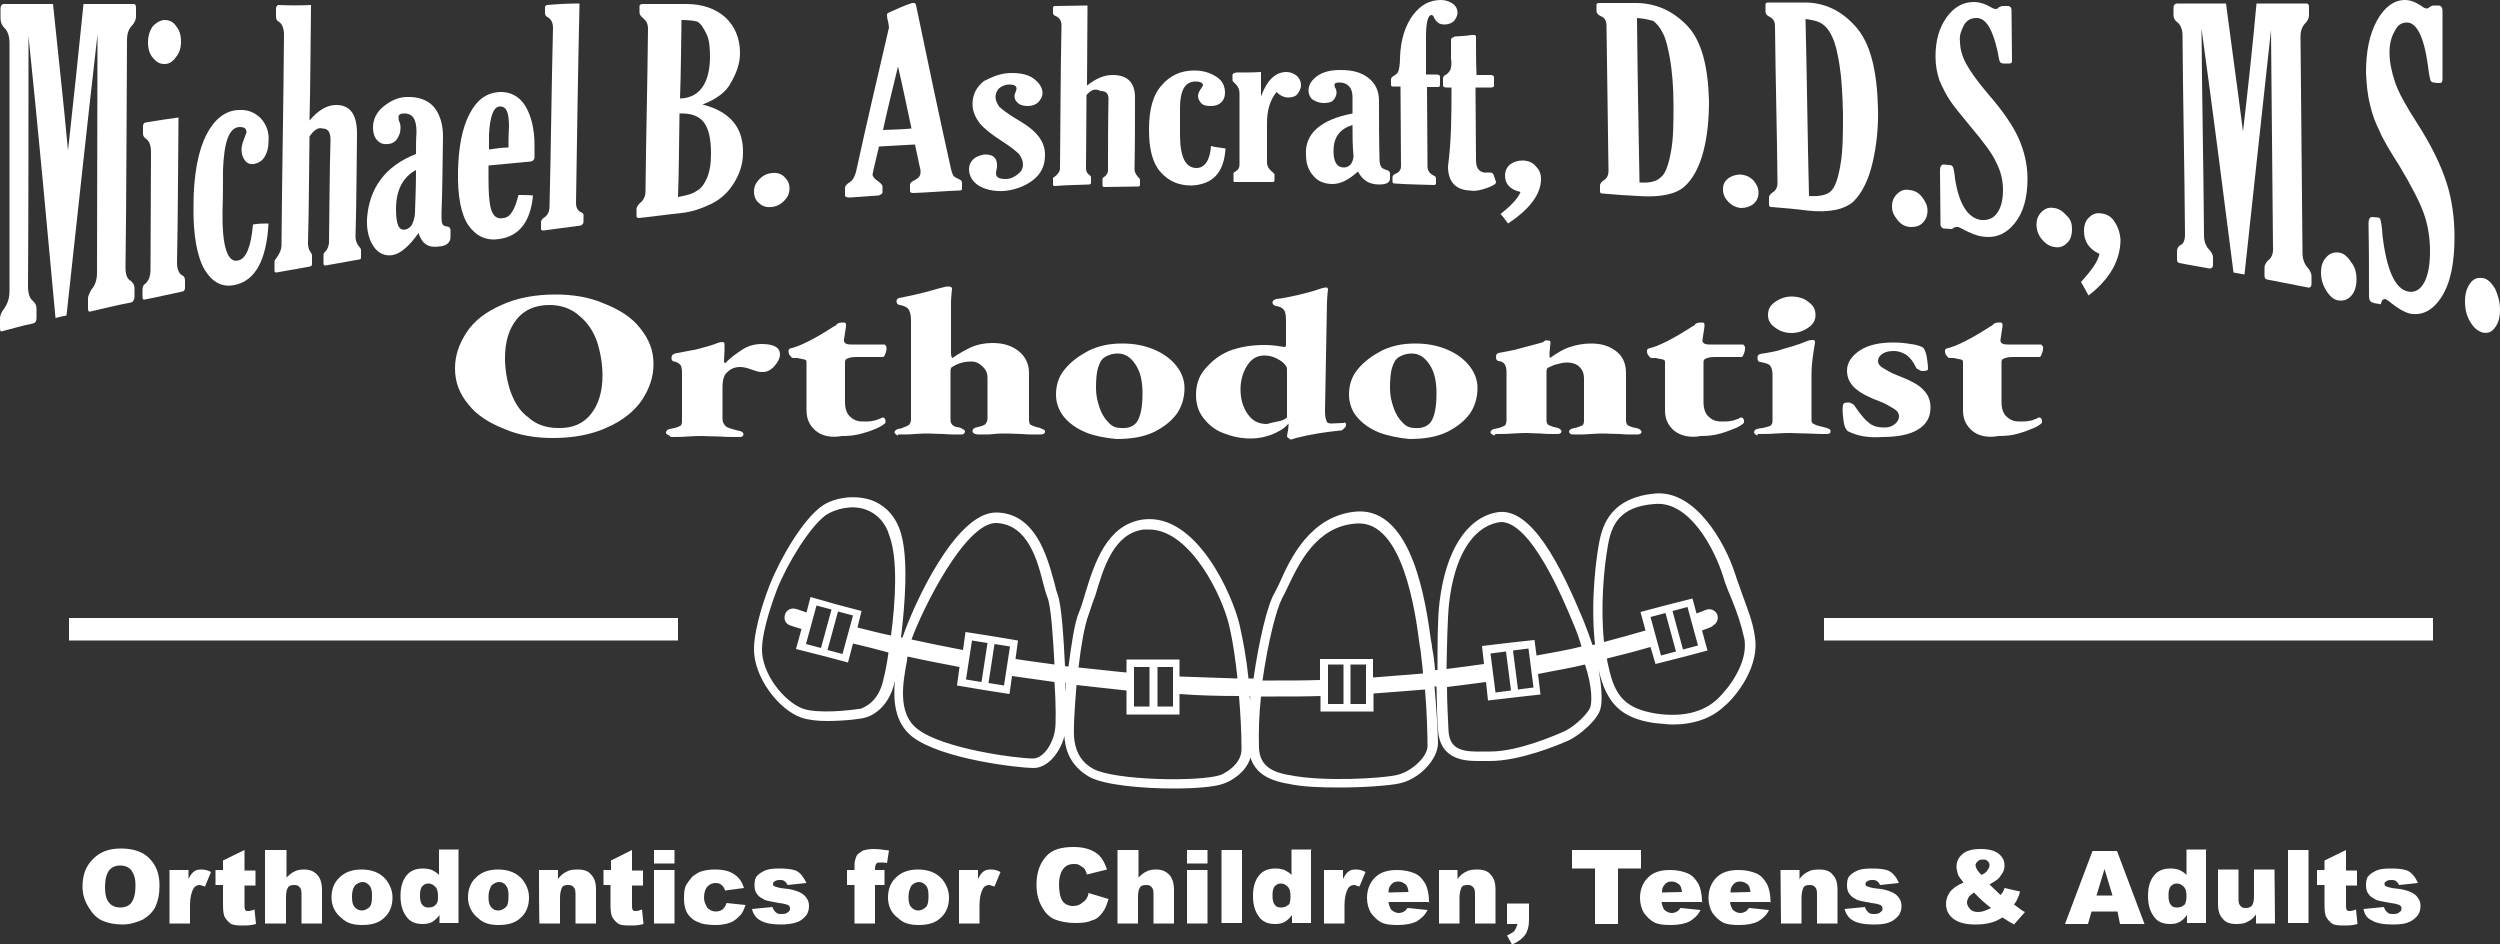 <?xml version="1.0" encoding="utf-8"?>
<!-- Generator: Adobe Illustrator 25.0.0, SVG Export Plug-In . SVG Version: 6.00 Build 0)  -->
<svg version="1.1" id="Layer_1" xmlns="http://www.w3.org/2000/svg" xmlns:xlink="http://www.w3.org/1999/xlink" x="0px" y="0px"
	 viewBox="0 0 500 188.9" style="enable-background:new 0 0 500 188.9;" xml:space="preserve">
<rect x="0" y="0" width="500" height="188.9" fill="#333333" stroke="none"/>
<style type="text/css">
	.st0{fill:#FFFFFF;}
</style>
<g id="Layer_1_1_">
</g>
<g id="Layer_2_1_">
	<g>
		<path class="st0" d="M100.9,85.8c-3-1.2-5.5-2.7-7.2-4.9c-1.8-2.1-2.7-4.5-2.7-7.2c0-2.6,0.8-4.9,2.3-7.2c1.5-2.3,3.8-4.1,7-5.5
			c3-1.4,6.7-2.1,10.8-2.1c3.4,0,6.7,0.5,9.7,1.8c3,1.2,5.5,2.7,7.2,4.9c1.8,2.2,2.7,4.5,2.7,7.2c0,2.6-0.8,4.9-2.3,7.2
			c-1.5,2.2-3.8,4.1-7,5.5c-3,1.4-6.7,2.1-10.8,2.1C107.2,87.6,103.9,87.1,100.9,85.8z M118.2,82.8c1.5-1.9,2.3-4.5,2.3-7.7
			c0-2.3-0.4-4.6-1.1-6.8c-0.8-2.2-1.9-3.8-3.6-5.2c-1.6-1.4-3.6-2.1-5.9-2.1c-2.9,0-5.1,1-6.6,2.9c-1.5,1.9-2.3,4.4-2.3,7.7
			c0,2.3,0.4,4.6,1.1,6.7c0.8,2.2,1.9,4,3.6,5.2c1.5,1.4,3.6,2.1,5.9,2.1C114.5,85.7,116.7,84.7,118.2,82.8z"/>
		<path class="st0" d="M133.5,86.9c-0.3-0.1-0.3-0.3-0.3-0.4c0-0.4,0.4-0.7,1.2-0.8c0.8-0.1,1.4-0.4,1.6-0.5c0.3-0.1,0.4-0.5,0.4-1
			v-9.8c0-0.5-0.1-1.1-0.3-1.4c-0.3-0.3-0.5-0.5-1.2-0.7c-0.3,0-0.4-0.1-0.5-0.3c-0.1-0.1-0.1-0.3-0.1-0.5c0-0.4,0.3-0.7,0.7-0.8
			c1.4-0.3,2.7-0.5,4.2-0.8c1.5-0.4,2.7-0.7,3.8-1.1c0.7-0.3,1.2-0.4,1.4-0.4c0.4,0,0.5,0.1,0.5,0.5v1.2l-0.1,2.1
			c0,0.3,0.1,0.4,0.3,0.4c1-1.1,2.2-1.9,3.4-2.7c1.2-0.8,2.6-1.1,3.8-1.1c2.5,0,3.7,0.7,3.7,2.1c0,0.7-0.4,1.5-1.1,2.3
			c-0.7,0.8-1.5,1.2-2.3,1.2c-0.3,0-0.7,0-1.1-0.1c-0.4-0.1-0.8-0.3-1.2-0.4c-1.1-0.4-1.8-0.5-2.2-0.5c-1.1,0-1.9,0.3-2.6,1
			c-0.7,0.5-1,1.6-1,3.1v6.4c0,0.5,0.3,1,0.7,1.4c0.4,0.3,1.2,0.5,2.3,0.8c0.8,0.1,1.2,0.4,1.2,0.8c0,0.1-0.1,0.3-0.3,0.4
			c-0.1,0.1-0.4,0.1-0.7,0.1c-1.2,0-2.5,0-3.8-0.1c-1.6,0-2.7-0.1-3.4-0.1c-0.5,0-1.6,0-3,0.1c-1.1,0.1-2.3,0.1-3.4,0.1
			C134.1,87.2,133.8,87.1,133.5,86.9z"/>
		<path class="st0" d="M163.2,86.2c-1.2-1-1.9-2.3-1.9-4.1v-9.7c0-0.3-0.1-0.4-0.4-0.5c-0.3-0.1-0.7-0.1-1.4-0.3h-0.8
			c-0.3,0-0.4-0.1-0.7-0.5c-0.3-0.3-0.3-0.7-0.3-1c0-0.1,0.1-0.3,0.3-0.4c1.9-0.4,4.9-1.9,8.9-4.5c0.1,0,0.3-0.1,0.4-0.3
			c0.1-0.1,0.4-0.3,0.5-0.3c0.1,0,0.4-0.1,0.5-0.1c0.4,0,0.7,0,0.8,0.1c0.1,0.1,0.1,0.4,0.1,0.7l-0.4,2.6c-0.1,0.7,0.4,1,1.4,1h6.7
			c0.1,0,0.1,0.1,0.3,0.3c0.1,0.1,0.1,0.4,0.1,0.5c0,0.4-0.1,0.8-0.3,1.2c-0.1,0.4-0.3,0.5-0.5,0.5h-5.2c-0.8,0-1.4,0.1-1.8,0.3
			c-0.4,0.1-0.5,0.4-0.5,0.8v7.9c0,1.2,0.3,2.3,1,2.9c0.7,0.7,1.5,1,2.6,1c0.7,0,1.4,0,1.8-0.1c0.4-0.1,0.8-0.1,1.1-0.3
			c0.3-0.1,0.5-0.1,0.7-0.3c0.1,0,0.3-0.1,0.4-0.1s0.3,0.1,0.4,0.3c0.1,0.1,0.1,0.4,0.1,0.7c0,0.1-0.4,0.5-1.4,1
			c-0.8,0.4-1.9,0.8-3.3,1.2s-2.6,0.5-4,0.5C166.3,87.6,164.4,87.2,163.2,86.2z"/>
		<path class="st0" d="M179.2,86.9c-0.1-0.1-0.3-0.3-0.3-0.4c0-0.4,0.4-0.7,1.2-0.8c0.1,0,0.4-0.1,0.8-0.3c0.4-0.1,0.7-0.3,1-0.5
			c0.1-0.3,0.3-0.5,0.3-1V64.1c0-0.8-0.1-1.5-0.4-2.1c-0.3-0.5-0.8-0.8-1.8-1c-0.4,0-0.7-0.3-0.7-0.7c0-0.4,0.1-0.5,0.5-0.7
			c1.5-0.3,4.2-0.8,7.9-1.9l1.2-0.3c0.3-0.1,0.5-0.1,0.8-0.1c0.4,0,0.7,0.1,0.7,0.5l-0.1,1l-0.1,1.4v10.3c0,0.7,0.1,1,0.3,1.1
			c1.4-1,2.6-1.6,3.8-2.2c1.2-0.5,2.6-0.8,4.2-0.8c2.1,0,3.8,0.5,5.2,1.6s2.1,2.6,2.1,4.4v9.3c0,0.5,0.1,1,0.4,1.1
			c0.3,0.1,0.8,0.4,1.5,0.5c0.4,0.1,0.7,0.3,1,0.4c0.3,0.1,0.3,0.3,0.3,0.5c0,0.1-0.1,0.3-0.3,0.4c-0.3,0.1-0.5,0.1-1,0.1
			c-1.2,0-2.3,0-3.3-0.1c-1.1,0-2.1-0.1-2.9-0.1s-1.8,0-2.7,0.1c-0.7,0.1-1.6,0.1-2.9,0.1c-1,0-1.4-0.3-1.4-0.7s0.4-0.7,1.1-0.8
			c0.5-0.1,1.1-0.3,1.4-0.5c0.3-0.3,0.5-0.7,0.5-1.2v-8.2c0-0.8-0.3-1.6-1-2.2c-0.7-0.7-1.4-1-2.3-1c-1.2,0-2.5,0.3-3.6,1
			c-0.3,0.1-0.4,0.3-0.4,0.4c-0.1,0.1-0.1,0.4-0.1,0.8v9.4c0,0.5,0.1,0.8,0.4,1.1c0.3,0.3,0.7,0.4,1.4,0.5c0.7,0.3,1.1,0.5,1.1,0.8
			c0,0.1-0.1,0.4-0.3,0.5c-0.1,0.1-0.4,0.1-0.7,0.1c-1.1,0-2.2,0-3.3-0.1c-1.4,0-2.3-0.1-2.9-0.1c-0.7,0-1.6,0-2.9,0.1
			c-1,0.1-2.1,0.1-3.3,0.1C179.7,87.2,179.5,87.1,179.2,86.9z"/>
		<path class="st0" d="M217.2,86.5c-1.9-0.8-3.3-1.8-4.4-3.1c-1.1-1.4-1.6-2.9-1.6-4.5c0-1.8,0.5-3.6,1.8-5.1
			c1.2-1.5,2.9-2.7,4.8-3.7c2.1-1,4.2-1.4,6.7-1.4c2.3,0,4.4,0.4,6.3,1.2c1.9,0.8,3.4,1.9,4.5,3.3c1.1,1.4,1.6,2.9,1.6,4.4
			c0,1.9-0.5,3.6-1.5,5.1c-1.1,1.5-2.6,2.7-4.6,3.7c-2.1,1-4.6,1.4-7.5,1.4C221,87.6,219,87.2,217.2,86.5z M227.3,84.5
			c0.8-1.1,1.2-3,1.2-5.9c0-2.3-0.4-4.2-1.4-5.7s-2.1-2.2-3.6-2.2c-1,0-1.8,0.3-2.5,0.7c-0.7,0.4-1.1,1.2-1.4,2.2
			c-0.3,1-0.4,2.3-0.4,4.1c0,1.4,0.3,2.6,0.7,3.8c0.4,1.2,1,2.2,1.8,3c0.7,0.8,1.5,1.1,2.5,1.1C225.7,85.7,226.6,85.3,227.3,84.5z"
			/>
		<path class="st0" d="M268.7,84.5c0.1,0,0.3,0,0.4,0.1c0.1,0,0.1,0.1,0.1,0.4c0,0.3-0.1,0.4-0.4,0.7c-0.3,0.3-0.4,0.4-0.7,0.4
			c-3.1,0.3-6.2,0.8-8.9,1.5c-0.4,0.1-0.8,0.3-1,0.3s-0.3-0.1-0.5-0.3c-0.3-0.1-0.3-0.4-0.3-0.4c0.1-0.7,0.3-1.4,0.3-2.2v-0.3
			c-0.8,1-1.9,1.6-3.3,2.2c-1.4,0.5-2.7,0.8-4.2,0.8c-2.1,0-3.8-0.4-5.6-1.1s-3-1.8-4-3.1s-1.4-2.9-1.4-4.5c0-1.9,0.5-3.7,1.8-5.2
			s2.7-2.7,4.8-3.6c2.1-0.8,4.4-1.2,7.1-1.2c1.1,0,2.2,0.1,3.3,0.3l0.7,0.1c0.1,0,0.3-0.1,0.3-0.4v-4.8c0-1-0.1-1.8-0.4-2.2
			c-0.3-0.4-0.8-0.7-1.6-0.8c-0.4-0.1-0.7-0.3-0.7-0.7c0-0.4,0.3-0.5,0.7-0.7c1.4-0.1,2.9-0.5,4.4-0.8c1.6-0.4,2.9-0.7,4-1.1
			c0.8-0.3,1.4-0.4,1.5-0.4c0.1,0,0.4,0,0.4,0.1c0.1,0.1,0.1,0.3,0.1,0.4s-0.1,0.4-0.1,0.8c0,0.4-0.1,1-0.1,1.5L265,82.1
			c0,1,0.1,1.6,0.3,2.1c0.1,0.4,0.5,0.5,1,0.5l2.2-0.1h0.3V84.5z M255.5,84.3c0.8-0.1,1.4-0.4,1.9-0.8v-9.7c0-0.4-0.3-0.8-0.7-1.2
			s-1.1-0.8-1.8-1.1c-0.7-0.3-1.4-0.4-2.1-0.4c-1.4,0-2.5,0.7-3.3,1.9c-0.8,1.2-1.4,2.9-1.4,4.8c0,2.1,0.5,3.7,1.5,5.1
			c1,1.4,2.3,1.9,3.8,1.9C254,84.6,254.6,84.5,255.5,84.3z"/>
		<path class="st0" d="M275.8,86.5c-1.9-0.8-3.3-1.8-4.4-3.1s-1.6-2.9-1.6-4.5c0-1.8,0.5-3.6,1.8-5.1c1.2-1.5,2.9-2.7,4.8-3.7
			c2.1-1,4.2-1.4,6.7-1.4c2.3,0,4.4,0.4,6.3,1.2c1.9,0.8,3.4,1.9,4.5,3.3c1.1,1.4,1.6,2.9,1.6,4.4c0,1.9-0.5,3.6-1.5,5.1
			c-1.1,1.5-2.6,2.7-4.6,3.7c-2.1,1-4.6,1.4-7.5,1.4C279.8,87.6,277.7,87.2,275.8,86.5z M286.1,84.5c0.8-1.1,1.2-3,1.2-5.9
			c0-2.3-0.4-4.2-1.4-5.7c-1-1.5-2.1-2.2-3.6-2.2c-1,0-1.8,0.3-2.5,0.7c-0.7,0.4-1.1,1.2-1.4,2.2c-0.3,1-0.4,2.3-0.4,4.1
			c0,1.4,0.3,2.6,0.7,3.8c0.4,1.2,1,2.2,1.8,3c0.7,0.8,1.5,1.1,2.5,1.1C284.4,85.7,285.4,85.3,286.1,84.5z"/>
		<path class="st0" d="M298.5,86.9c-0.3-0.1-0.4-0.3-0.4-0.4c0-0.4,0.4-0.7,1.2-0.8c0.7-0.1,1.2-0.4,1.5-0.5
			c0.3-0.1,0.5-0.5,0.5-1.1v-9.7c0-1.4-0.5-2.1-1.6-2.2c-0.1,0-0.3-0.1-0.4-0.3c-0.1-0.1-0.1-0.3-0.1-0.5c0-0.4,0.1-0.7,0.5-0.8
			c1.4-0.3,3-0.5,4.6-1c1.6-0.4,3-0.8,4.1-1.1c0.1,0,0.3-0.1,0.5-0.3s0.4-0.1,0.7-0.1c0.4,0,0.5,0.1,0.5,0.5l-0.1,0.8
			c-0.1,1-0.1,1.4-0.1,1.5c0,0.4,0,0.5,0.1,0.7c1.4-1,2.7-1.8,4-2.2c1.2-0.4,2.6-0.7,4.2-0.7c2.1,0,3.7,0.5,5.1,1.6
			c1.4,1.1,1.9,2.6,1.9,4.4v9.3c0,0.5,0.1,0.8,0.4,1.1c0.3,0.1,0.8,0.4,1.6,0.5c0.7,0.1,1.1,0.5,1.1,0.8c0,0.1-0.1,0.3-0.3,0.4
			c-0.3,0.1-0.4,0.1-0.7,0.1c-1.1,0-2.3,0-3.4-0.1c-1.4,0-2.3-0.1-2.9-0.1c-0.7,0-1.6,0-2.9,0.1c-1.1,0.1-2.2,0.1-3.3,0.1
			c-0.3,0-0.4,0-0.7-0.1c-0.1-0.1-0.3-0.3-0.3-0.4c0-0.4,0.4-0.7,1.1-0.8c0.7-0.1,1.2-0.4,1.5-0.5c0.3-0.1,0.4-0.5,0.4-1.1v-8.2
			c0-1.1-0.3-1.9-1-2.5c-0.5-0.5-1.4-0.8-2.3-0.8c-0.7,0-1.2,0.1-1.9,0.3c-0.7,0.1-1.2,0.4-1.9,0.7c-0.3,0.1-0.4,0.4-0.4,0.8v9.7
			c0,0.5,0.1,0.8,0.4,1c0.3,0.1,0.8,0.4,1.5,0.5c0.7,0.1,1.1,0.5,1.1,0.8c0,0.1-0.1,0.3-0.3,0.4c-0.1,0.1-0.4,0.1-0.7,0.1
			c-1.1,0-2.2,0-3.1-0.1c-1.2,0-2.2-0.1-2.7-0.1c-0.5,0-1.6,0-3,0.1c-1.1,0.1-2.3,0.1-3.4,0.1C298.9,87.2,298.7,87.1,298.5,86.9z"/>
		<path class="st0" d="M334.9,86.2c-1.2-1-1.9-2.3-1.9-4.1v-9.7c0-0.3-0.1-0.4-0.4-0.5c-0.3-0.1-0.7-0.1-1.4-0.3h-0.8
			c-0.3,0-0.4-0.1-0.7-0.5c-0.3-0.3-0.3-0.7-0.3-1c0-0.1,0.1-0.3,0.3-0.4c1.9-0.4,4.9-1.9,8.9-4.5c0.1,0,0.3-0.1,0.4-0.3
			s0.4-0.3,0.5-0.3c0.1,0,0.4-0.1,0.5-0.1c0.4,0,0.7,0,0.8,0.1c0.1,0.1,0.1,0.4,0.1,0.7l-0.4,2.6c-0.1,0.7,0.4,1,1.4,1h6.7
			c0.1,0,0.1,0.1,0.3,0.3s0.1,0.4,0.1,0.5c0,0.4-0.1,0.8-0.3,1.2c-0.1,0.4-0.3,0.5-0.5,0.5h-5.2c-0.8,0-1.4,0.1-1.8,0.3
			c-0.4,0.1-0.5,0.4-0.5,0.8v7.9c0,1.2,0.3,2.3,1,2.9c0.7,0.7,1.5,1,2.6,1c0.7,0,1.4,0,1.8-0.1c0.4-0.1,0.8-0.1,1.1-0.3
			c0.3-0.1,0.5-0.1,0.7-0.3c0.1-0.1,0.3-0.1,0.4-0.1c0.1,0,0.3,0.1,0.4,0.3c0.1,0.1,0.1,0.4,0.1,0.7c0,0.1-0.4,0.5-1.4,1
			c-1,0.4-1.9,0.8-3.3,1.2c-1.4,0.4-2.6,0.5-4,0.5C338.2,87.6,336.2,87.2,334.9,86.2z"/>
		<path class="st0" d="M351.1,86.9c-0.1-0.1-0.3-0.3-0.3-0.4c0-0.4,0.3-0.7,1-0.8c1.1-0.1,1.8-0.4,2.2-0.5c0.4-0.3,0.5-0.5,0.5-1v-9
			c0-1-0.1-1.6-0.5-2.1c-0.4-0.4-1-0.5-1.9-0.7c-0.3,0-0.4-0.1-0.5-0.3s-0.1-0.3-0.1-0.5c0-0.1,0-0.4,0.1-0.5s0.3-0.3,0.4-0.3
			c1.8-0.3,3.3-0.5,4.6-1c1.4-0.4,2.9-0.8,4.6-1.5c0.7-0.3,1.1-0.3,1.2-0.3c0.3,0,0.4,0,0.5,0.1c0.1,0.1,0.1,0.3,0.1,0.4l-0.3,1.9
			c-0.3,1.9-0.4,3.4-0.4,4.4v9.2c0,0.4,0.1,0.7,0.5,0.8c0.4,0.3,1.1,0.4,2.2,0.7c0.3,0.1,0.5,0.1,0.8,0.3c0.3,0.1,0.3,0.3,0.3,0.5
			c0,0.4-0.3,0.5-0.8,0.5c-0.7,0-1.9,0-3.7-0.1c-1.6,0-2.7-0.1-3.4-0.1s-1.6,0-3.1,0.1c-1.2,0.1-2.3,0.1-3.6,0.1
			C351.6,87.2,351.4,87.1,351.1,86.9z M355,65.5c-1-0.7-1.4-1.5-1.4-2.5c0-1.1,0.4-1.9,1.4-2.6c1-0.7,2.1-1.1,3.3-1.1
			c1.4,0,2.6,0.4,3.4,1.1c1,0.7,1.4,1.5,1.4,2.6c0,1-0.4,1.8-1.4,2.5s-2.1,1.1-3.4,1.1C357,66.6,355.9,66.2,355,65.5z"/>
		<path class="st0" d="M369.5,86.2c-0.4-0.4-0.7-1.1-0.8-2.1c-0.1-1-0.3-1.9-0.1-3.1c0-0.1,0.1-0.3,0.3-0.4c0.3-0.1,0.5-0.1,0.8-0.1
			c0.3,0,0.5,0.1,0.8,0.3c0.3,0.1,0.4,0.3,0.5,0.5c1,1.4,1.8,2.5,2.6,3.1c0.8,0.8,1.9,1.1,3.3,1.1c1,0,1.6-0.3,2.1-0.7
			c0.5-0.4,0.8-1,0.8-1.5c0-0.7-0.4-1.2-1.1-1.6c-0.7-0.4-1.6-1-2.7-1.4c-1.9-0.7-3.6-1.5-4.8-2.5c-1.2-1-1.8-2.2-1.8-3.7
			c0-1.6,1-3,2.7-4.1c1.8-1.1,4-1.5,6.6-1.5c1.1,0,2.3,0.1,3.4,0.3c1.1,0.1,1.9,0.4,2.5,0.7c0.3,0.3,0.5,0.8,0.7,1.6
			c0.1,0.8,0.3,1.6,0.3,2.7c0,0.1-0.1,0.3-0.3,0.3c-0.3,0.1-0.4,0.1-0.8,0.1c-0.3,0-0.5-0.1-0.8-0.3c-0.3-0.1-0.5-0.3-0.5-0.4
			c-0.5-1.1-1.1-1.9-1.9-2.5c-0.8-0.5-1.6-0.8-2.5-0.8c-0.8,0-1.6,0.1-2.2,0.5c-0.7,0.4-1,1-1,1.5c0,0.5,0.3,1,1,1.4
			c0.7,0.4,1.6,1,2.7,1.4c2.6,1,4.4,1.9,5.3,2.9c1,1,1.5,2.1,1.5,3.6c0,1.9-0.8,3.4-2.5,4.4c-1.6,1-4,1.5-7.2,1.5
			C373.7,87.6,371.4,87.2,369.5,86.2z"/>
		<path class="st0" d="M394.5,86.2c-1.2-1-1.9-2.3-1.9-4.1v-9.7c0-0.3-0.1-0.4-0.4-0.5c-0.3-0.1-0.7-0.1-1.4-0.3H390
			c-0.3,0-0.4-0.1-0.7-0.5c-0.3-0.3-0.3-0.7-0.3-1c0-0.1,0.1-0.3,0.3-0.4c1.9-0.4,4.9-1.9,8.9-4.5c0.1,0,0.3-0.1,0.4-0.3
			c0.1-0.1,0.4-0.3,0.5-0.3s0.4-0.1,0.5-0.1c0.4,0,0.7,0,0.8,0.1c0.1,0.1,0.1,0.4,0.1,0.7l-0.4,2.6c-0.1,0.7,0.4,1,1.4,1h6.7
			c0.1,0,0.1,0.1,0.3,0.3s0.1,0.4,0.1,0.5c0,0.4-0.1,0.8-0.3,1.2c-0.1,0.4-0.3,0.5-0.5,0.5h-5.2c-0.8,0-1.4,0.1-1.8,0.3
			c-0.4,0.1-0.5,0.4-0.5,0.8v7.9c0,1.2,0.3,2.3,1,2.9c0.7,0.7,1.5,1,2.6,1c0.7,0,1.4,0,1.8-0.1c0.4-0.1,0.8-0.1,1.1-0.3
			c0.3-0.1,0.5-0.1,0.7-0.3c0.1-0.1,0.3-0.1,0.4-0.1c0.1,0,0.3,0.1,0.4,0.3c0.1,0.1,0.1,0.4,0.1,0.7c0,0.1-0.4,0.5-1.4,1
			c-1,0.4-1.9,0.8-3.3,1.2c-1.4,0.4-2.6,0.5-4,0.5C397.6,87.6,395.7,87.2,394.5,86.2z"/>
	</g>
	<g>
		<path class="st0" d="M16.5,177.4c0-2.5,0.7-4.2,2.1-5.6c1.4-1.4,3.1-2.1,5.6-2.1s4.4,0.7,5.6,1.9c1.4,1.4,2.1,3.1,2.1,5.5
			c0,1.8-0.3,3.1-0.8,4.2c-0.5,1.1-1.4,1.9-2.5,2.6c-1.1,0.5-2.5,1-4.1,1s-3-0.3-4.1-0.8c-1.1-0.5-1.9-1.4-2.6-2.5
			S16.5,179.1,16.5,177.4z M21,177.4c0,1.5,0.3,2.6,0.8,3.1c0.5,0.7,1.4,1,2.2,1c1,0,1.8-0.3,2.3-1c0.5-0.7,0.8-1.8,0.8-3.4
			c0-1.4-0.3-2.3-0.8-3c-0.5-0.7-1.4-1-2.3-1s-1.6,0.3-2.2,1C21.3,174.8,21,175.9,21,177.4z"/>
		<path class="st0" d="M33.9,174h3.8v1.8c0.4-0.8,0.7-1.2,1.1-1.5c0.4-0.3,0.8-0.4,1.5-0.4c0.5,0,1.2,0.1,1.9,0.5l-1.2,2.9
			c-0.5-0.1-0.8-0.3-1.1-0.3c-0.5,0-1,0.3-1.2,0.7c-0.4,0.7-0.7,1.8-0.7,3.4v3.6h-4.1C33.9,184.7,33.9,174,33.9,174z"/>
		<path class="st0" d="M48.9,170v4.1h2.2v3h-2.2v3.8c0,0.4,0,0.8,0.1,1c0.1,0.3,0.4,0.3,0.7,0.3c0.3,0,0.7-0.1,1.2-0.3l0.3,2.9
			c-1,0.3-1.9,0.3-2.9,0.3c-1,0-1.8-0.1-2.2-0.4c-0.4-0.3-0.8-0.7-1.1-1.2c-0.3-0.5-0.4-1.4-0.4-2.6V177h-1.5v-3h1.5v-1.9L48.9,170z
			"/>
		<path class="st0" d="M53.2,170h4.1v5.5c0.5-0.5,1.1-1,1.6-1.2c0.5-0.3,1.2-0.4,1.9-0.4c1.1,0,1.9,0.3,2.6,1c0.7,0.7,1,1.8,1,3.1
			v6.7h-4.1v-5.9c0-0.7-0.1-1.1-0.4-1.4c-0.3-0.3-0.5-0.4-1.1-0.4c-0.5,0-1,0.1-1.2,0.5c-0.3,0.4-0.4,1.1-0.4,2.1v5.1H53V170H53.2z"
			/>
		<path class="st0" d="M66.3,179.5c0-1.6,0.5-3,1.6-4c1.1-1.1,2.6-1.6,4.4-1.6c2.2,0,3.7,0.7,4.8,1.9c0.8,1,1.4,2.2,1.4,3.7
			c0,1.6-0.5,3-1.6,4c-1.1,1.1-2.6,1.5-4.5,1.5c-1.8,0-3.1-0.4-4.1-1.4C67,182.6,66.3,181.1,66.3,179.5z M70.4,179.3
			c0,1,0.1,1.6,0.5,2.1c0.4,0.4,0.8,0.7,1.5,0.7c0.5,0,1.1-0.3,1.5-0.7s0.5-1.2,0.5-2.2c0-1-0.1-1.6-0.5-2.1
			c-0.4-0.4-0.8-0.7-1.4-0.7c-0.5,0-1.1,0.3-1.5,0.7C70.5,177.8,70.4,178.5,70.4,179.3z"/>
		<path class="st0" d="M91.7,170v14.6h-3.8V183c-0.5,0.7-1,1.1-1.5,1.4c-0.5,0.3-1.2,0.4-1.9,0.4c-1.5,0-2.6-0.5-3.3-1.6
			c-0.8-1.1-1.1-2.5-1.1-4c0-1.8,0.4-3.1,1.2-4.1c0.8-1,1.9-1.4,3.3-1.4c0.7,0,1.2,0.1,1.8,0.3c0.5,0.3,1,0.5,1.4,1v-5.1h4V170z
			 M87.6,179.3c0-0.8-0.1-1.5-0.5-1.9c-0.4-0.4-0.8-0.7-1.4-0.7c-0.4,0-0.8,0.1-1.2,0.5c-0.4,0.4-0.5,1.1-0.5,1.9
			c0,0.8,0.1,1.5,0.5,1.9c0.3,0.4,0.7,0.5,1.2,0.5c0.5,0,1-0.1,1.4-0.5S87.6,180.3,87.6,179.3z"/>
		<path class="st0" d="M93.6,179.5c0-1.6,0.5-3,1.6-4c1.1-1.1,2.6-1.6,4.4-1.6c2.2,0,3.7,0.7,4.8,1.9c0.8,1,1.4,2.2,1.4,3.7
			c0,1.6-0.5,3-1.6,4c-1.1,1.1-2.6,1.5-4.5,1.5c-1.8,0-3.1-0.4-4.1-1.4C94.3,182.6,93.6,181.1,93.6,179.5z M97.7,179.3
			c0,1,0.1,1.6,0.5,2.1s0.8,0.7,1.5,0.7c0.5,0,1.1-0.3,1.5-0.7c0.4-0.4,0.5-1.2,0.5-2.2c0-1-0.1-1.6-0.5-2.1s-0.8-0.7-1.4-0.7
			c-0.5,0-1.1,0.3-1.5,0.7C97.9,177.8,97.7,178.5,97.7,179.3z"/>
		<path class="st0" d="M107.8,174h3.8v1.8c0.5-0.7,1.1-1.2,1.8-1.5c0.5-0.3,1.2-0.4,2.2-0.4c1.1,0,2.1,0.3,2.6,1
			c0.7,0.7,1,1.6,1,3.1v6.7h-4.1v-5.9c0-0.7-0.1-1.1-0.4-1.4c-0.3-0.3-0.5-0.4-1.1-0.4c-0.5,0-1,0.1-1.2,0.5s-0.4,1.1-0.4,2.1v5.1
			h-4.1C107.8,184.7,107.8,174,107.8,174z"/>
		<path class="st0" d="M126.4,170v4.1h2.2v3h-2.2v3.8c0,0.4,0,0.8,0.1,1c0.1,0.3,0.4,0.3,0.7,0.3s0.7-0.1,1.2-0.3l0.3,2.9
			c-1,0.3-1.9,0.3-2.9,0.3s-1.8-0.1-2.2-0.4c-0.4-0.3-0.8-0.7-1.1-1.2c-0.3-0.5-0.4-1.4-0.4-2.6V177h-1.4v-3h1.5v-1.9L126.4,170z"/>
		<path class="st0" d="M130.8,170h4.1v2.7h-4.1V170z M130.8,174h4.1v10.7h-4.1V174z"/>
		<path class="st0" d="M145.3,180.6l3.8,0.4c-0.3,0.8-0.5,1.5-1.1,2.1c-0.5,0.5-1.1,1.1-1.9,1.4c-0.8,0.3-1.8,0.5-2.9,0.5
			s-2.1-0.1-2.9-0.3c-0.7-0.3-1.4-0.5-1.9-1c-0.5-0.4-1-1-1.2-1.6c-0.3-0.7-0.4-1.5-0.4-2.5c0-1.1,0.1-2.1,0.5-2.7
			c0.3-0.5,0.7-1,1.1-1.5c0.4-0.4,1-0.7,1.5-1c0.8-0.3,1.8-0.5,3-0.5c1.8,0,3,0.3,4,1c1,0.7,1.5,1.5,1.9,2.7l-3.8,0.5
			c-0.1-0.4-0.3-0.8-0.7-1.1c-0.3-0.3-0.7-0.4-1.2-0.4c-0.7,0-1.2,0.3-1.6,0.7s-0.7,1.2-0.7,2.2c0,0.8,0.3,1.5,0.7,2.1
			c0.4,0.4,1,0.7,1.6,0.7c0.5,0,1-0.1,1.4-0.4C144.9,181.5,145.2,181.1,145.3,180.6z"/>
		<path class="st0" d="M150.4,181.8l4.1-0.4c0.1,0.5,0.4,0.8,0.7,1.1c0.3,0.3,0.7,0.3,1.2,0.3c0.5,0,1-0.1,1.2-0.4
			c0.3-0.1,0.4-0.4,0.4-0.7c0-0.3-0.1-0.5-0.4-0.7c-0.3-0.1-0.8-0.3-1.8-0.4c-1.4-0.3-2.5-0.4-3-0.7c-0.5-0.3-1-0.5-1.4-1.1
			c-0.4-0.5-0.5-1.1-0.5-1.8c0-0.7,0.1-1.4,0.5-1.8c0.4-0.5,1-0.8,1.6-1.1c0.7-0.3,1.6-0.4,2.9-0.4c1.2,0,2.2,0.1,2.9,0.3
			c0.5,0.1,1.1,0.5,1.5,1s0.7,1,1,1.6l-3.8,0.4c-0.1-0.3-0.3-0.5-0.5-0.7c-0.3-0.3-0.7-0.3-1.1-0.3s-0.8,0.1-1,0.3
			c-0.3,0.1-0.3,0.4-0.3,0.5c0,0.3,0.1,0.4,0.4,0.5c0.3,0.1,0.8,0.3,1.8,0.4c1.4,0.1,2.3,0.4,3,0.7c0.7,0.3,1.2,0.7,1.5,1.2
			c0.4,0.5,0.5,1.1,0.5,1.6s-0.1,1.2-0.5,1.8c-0.4,0.5-1,1.1-1.8,1.4c-0.8,0.3-1.9,0.5-3.3,0.5c-1.9,0-3.3-0.3-4.1-0.8
			C151.3,183.7,150.6,182.8,150.4,181.8z"/>
		<path class="st0" d="M175,174h1.9v3H175v7.7h-4.1V177h-1.5v-3h1.5v-0.5c0-0.4,0-1,0.1-1.4c0.1-0.4,0.3-1,0.5-1.2
			c0.3-0.3,0.7-0.5,1.1-0.8c0.4-0.1,1.1-0.3,2.1-0.3c0.7,0,1.8,0.1,3.1,0.3l-0.4,2.5c-0.5-0.1-0.8-0.1-1.2-0.1c-0.4,0-0.7,0-0.8,0.1
			c-0.1,0.1-0.3,0.3-0.3,0.5C175,173.3,175,173.6,175,174z"/>
		<path class="st0" d="M177.6,179.5c0-1.6,0.5-3,1.6-4c1.1-1.1,2.6-1.6,4.4-1.6c2.2,0,3.7,0.7,4.8,1.9c0.8,1,1.4,2.2,1.4,3.7
			c0,1.6-0.5,3-1.6,4c-1.1,1.1-2.6,1.5-4.5,1.5c-1.8,0-3.1-0.4-4.1-1.4C178.2,182.6,177.6,181.1,177.6,179.5z M181.7,179.3
			c0,1,0.1,1.6,0.5,2.1c0.4,0.4,0.8,0.7,1.5,0.7c0.5,0,1.1-0.3,1.5-0.7s0.5-1.2,0.5-2.2c0-1-0.1-1.6-0.5-2.1
			c-0.4-0.4-0.8-0.7-1.4-0.7s-1.1,0.3-1.5,0.7C181.9,177.8,181.7,178.5,181.7,179.3z"/>
		<path class="st0" d="M191.8,174h3.8v1.8c0.4-0.8,0.7-1.2,1.1-1.5c0.4-0.3,0.8-0.4,1.5-0.4c0.5,0,1.2,0.1,1.9,0.5l-1.2,2.9
			c-0.5-0.1-0.8-0.3-1.1-0.3c-0.5,0-1,0.3-1.2,0.7c-0.4,0.7-0.7,1.8-0.7,3.4v3.6h-4.1L191.8,174L191.8,174z"/>
		<path class="st0" d="M217.7,178.6l4,1.2c-0.3,1.1-0.7,2.1-1.2,2.7c-0.5,0.7-1.2,1.4-2.2,1.6c-0.8,0.4-1.9,0.5-3.3,0.5
			c-1.6,0-2.9-0.3-4-0.7c-1-0.4-1.9-1.2-2.6-2.5c-0.7-1.2-1.1-2.6-1.1-4.5c0-2.5,0.7-4.2,1.9-5.6c1.2-1.4,3.1-1.9,5.5-1.9
			c1.9,0,3.3,0.4,4.4,1.1c1.1,0.7,1.8,1.9,2.3,3.4l-4,1c-0.1-0.4-0.3-0.8-0.4-1c-0.3-0.4-0.5-0.5-1-0.8c-0.4-0.3-0.8-0.3-1.2-0.3
			c-1.1,0-1.8,0.4-2.3,1.2c-0.4,0.5-0.7,1.6-0.7,2.9c0,1.6,0.3,2.7,0.7,3.3s1.2,1,2.1,1s1.5-0.3,1.9-0.7
			C216.9,180.3,217.6,179.6,217.7,178.6z"/>
		<path class="st0" d="M223.6,170h4.1v5.5c0.5-0.5,1.1-1,1.6-1.2c0.5-0.3,1.2-0.4,1.9-0.4c1.1,0,1.9,0.3,2.6,1c0.7,0.7,1,1.8,1,3.1
			v6.7h-4.1v-5.9c0-0.7-0.1-1.1-0.4-1.4c-0.3-0.3-0.5-0.4-1.1-0.4c-0.5,0-1,0.1-1.2,0.5c-0.3,0.4-0.4,1.1-0.4,2.1v5.1h-4.1V170
			H223.6z"/>
		<path class="st0" d="M237.4,170h4.1v2.7h-4.1V170z M237.4,174h4.1v10.7h-4.1V174z"/>
		<path class="st0" d="M244.3,170h4.1v14.6h-4.1V170z"/>
		<path class="st0" d="M262.2,170v14.6h-3.8V183c-0.5,0.7-1,1.1-1.5,1.4c-0.5,0.3-1.2,0.4-1.9,0.4c-1.5,0-2.6-0.5-3.3-1.6
			c-0.8-1.1-1.1-2.5-1.1-4c0-1.8,0.4-3.1,1.2-4.1c0.8-1,1.9-1.4,3.3-1.4c0.7,0,1.2,0.1,1.8,0.3c0.5,0.3,1,0.5,1.4,1v-5.1h4V170z
			 M258.1,179.3c0-0.8-0.1-1.5-0.5-1.9c-0.4-0.4-0.8-0.7-1.4-0.7c-0.4,0-0.8,0.1-1.2,0.5c-0.4,0.4-0.5,1.1-0.5,1.9
			c0,0.8,0.1,1.5,0.5,1.9c0.3,0.4,0.7,0.5,1.2,0.5c0.5,0,1-0.1,1.4-0.5C257.9,181,258.1,180.3,258.1,179.3z"/>
		<path class="st0" d="M264.8,174h3.8v1.8c0.4-0.8,0.7-1.2,1.1-1.5c0.4-0.3,0.8-0.4,1.5-0.4c0.5,0,1.2,0.1,1.9,0.5l-1.2,2.9
			c-0.5-0.1-0.8-0.3-1.1-0.3c-0.5,0-1,0.3-1.2,0.7c-0.4,0.7-0.7,1.8-0.7,3.4v3.6h-4.1L264.8,174L264.8,174z"/>
		<path class="st0" d="M285.9,180.4h-8.2c0.1,0.7,0.3,1.1,0.5,1.5c0.4,0.4,1,0.7,1.5,0.7c0.4,0,0.8-0.1,1.1-0.3
			c0.3-0.1,0.4-0.4,0.7-0.7l4,0.4c-0.5,1.1-1.4,1.8-2.2,2.3c-0.8,0.4-2.1,0.7-3.7,0.7c-1.4,0-2.5-0.1-3.3-0.5
			c-0.8-0.4-1.5-1.1-2.1-1.9c-0.5-0.8-0.8-1.9-0.8-3c0-1.6,0.5-3,1.6-4.1c1.1-1.1,2.6-1.5,4.4-1.5c1.5,0,2.7,0.3,3.6,0.7
			s1.5,1.1,2.1,2.1c0.4,0.8,0.7,2.1,0.7,3.4v0.3H285.9z M281.7,178.4c-0.1-0.8-0.3-1.4-0.7-1.6c-0.4-0.3-0.8-0.5-1.4-0.5
			c-0.7,0-1.2,0.3-1.5,0.8c-0.3,0.3-0.4,0.8-0.4,1.4L281.7,178.4L281.7,178.4z"/>
		<path class="st0" d="M287.7,174h3.8v1.8c0.5-0.7,1.1-1.2,1.8-1.5c0.5-0.3,1.2-0.4,2.2-0.4c1.1,0,2.1,0.3,2.6,1
			c0.7,0.7,1,1.6,1,3.1v6.7H295v-5.9c0-0.7-0.1-1.1-0.4-1.4c-0.3-0.3-0.5-0.4-1.1-0.4s-1,0.1-1.2,0.5s-0.4,1.1-0.4,2.1v5.1h-4.1V174
			z"/>
		<path class="st0" d="M301.4,180.7h4.4v3.4c0,1.2-0.3,2.2-0.8,2.9c-0.5,0.7-1.4,1.4-2.6,1.9l-1-1.8c0.8-0.4,1.4-0.7,1.6-1.1
			s0.4-0.8,0.5-1.2h-2.1v-4.1H301.4z"/>
		<path class="st0" d="M314.4,170h13.8v3.7h-4.6v11.1H319v-11.1h-4.6V170z"/>
		<path class="st0" d="M340.5,180.4h-8.2c0.1,0.7,0.3,1.1,0.5,1.5c0.4,0.4,1,0.7,1.5,0.7c0.4,0,0.8-0.1,1.1-0.3
			c0.3-0.1,0.4-0.4,0.7-0.7l4,0.4c-0.5,1.1-1.4,1.8-2.2,2.3c-0.8,0.4-2.1,0.7-3.7,0.7c-1.4,0-2.5-0.1-3.3-0.5
			c-0.8-0.4-1.5-1.1-2.1-1.9c-0.5-0.8-0.8-1.9-0.8-3c0-1.6,0.5-3,1.6-4.1c1.1-1.1,2.6-1.5,4.4-1.5c1.5,0,2.7,0.3,3.6,0.7
			s1.5,1.1,2.1,2.1c0.4,0.8,0.7,2.1,0.7,3.4v0.3H340.5z M336.4,178.4c-0.1-0.8-0.3-1.4-0.7-1.6c-0.4-0.3-0.8-0.5-1.4-0.5
			c-0.7,0-1.2,0.3-1.5,0.8c-0.3,0.3-0.4,0.8-0.4,1.4L336.4,178.4L336.4,178.4z"/>
		<path class="st0" d="M354.2,180.4H346c0.1,0.7,0.3,1.1,0.5,1.5c0.4,0.4,1,0.7,1.5,0.7c0.4,0,0.8-0.1,1.1-0.3
			c0.3-0.1,0.4-0.4,0.7-0.7l4,0.4c-0.5,1.1-1.4,1.8-2.2,2.3c-0.8,0.4-2.1,0.7-3.7,0.7c-1.4,0-2.5-0.1-3.3-0.5
			c-0.8-0.4-1.5-1.1-2.1-1.9c-0.5-0.8-0.8-1.9-0.8-3c0-1.6,0.5-3,1.6-4.1c1.1-1.1,2.6-1.5,4.4-1.5c1.5,0,2.7,0.3,3.6,0.7
			s1.5,1.1,2.1,2.1c0.4,0.8,0.7,2.1,0.7,3.4v0.3H354.2z M350.1,178.4c-0.1-0.8-0.3-1.4-0.7-1.6c-0.4-0.3-0.8-0.5-1.4-0.5
			c-0.7,0-1.2,0.3-1.5,0.8c-0.3,0.3-0.4,0.8-0.4,1.4L350.1,178.4L350.1,178.4z"/>
		<path class="st0" d="M356.1,174h3.8v1.8c0.5-0.7,1.1-1.2,1.8-1.5c0.5-0.3,1.2-0.4,2.2-0.4c1.1,0,2.1,0.3,2.6,1
			c0.7,0.7,1,1.6,1,3.1v6.7h-4.1v-5.9c0-0.7-0.1-1.1-0.4-1.4c-0.3-0.3-0.5-0.4-1.1-0.4c-0.5,0-1,0.1-1.2,0.5s-0.4,1.1-0.4,2.1v5.1
			h-4.1L356.1,174L356.1,174z"/>
		<path class="st0" d="M368.9,181.8l4.1-0.4c0.1,0.5,0.4,0.8,0.7,1.1c0.3,0.3,0.7,0.3,1.2,0.3c0.5,0,1-0.1,1.2-0.4
			c0.3-0.1,0.4-0.4,0.4-0.7c0-0.3-0.1-0.5-0.4-0.7c-0.3-0.1-0.8-0.3-1.8-0.4c-1.4-0.3-2.5-0.4-3-0.7c-0.5-0.3-1-0.5-1.4-1.1
			c-0.4-0.5-0.5-1.1-0.5-1.8c0-0.7,0.1-1.4,0.5-1.8c0.4-0.5,1-0.8,1.6-1.1c0.7-0.3,1.6-0.4,2.9-0.4s2.2,0.1,2.9,0.3
			c0.5,0.1,1.1,0.5,1.5,1c0.4,0.4,0.7,1,1,1.6L376,177c-0.1-0.3-0.3-0.5-0.5-0.7c-0.3-0.3-0.7-0.3-1.1-0.3c-0.4,0-0.8,0.1-1,0.3
			c-0.3,0.1-0.3,0.4-0.3,0.5c0,0.3,0.1,0.4,0.4,0.5c0.3,0.1,0.8,0.3,1.8,0.4c1.4,0.1,2.3,0.4,3,0.7c0.7,0.3,1.2,0.7,1.5,1.2
			c0.4,0.5,0.5,1.1,0.5,1.6s-0.1,1.2-0.5,1.8c-0.4,0.5-1,1.1-1.8,1.4c-0.8,0.4-1.9,0.5-3.3,0.5c-1.9,0-3.3-0.3-4.1-0.8
			C369.7,183.6,369.2,182.8,368.9,181.8z"/>
		<path class="st0" d="M400.9,177.6l3.1,0.7c-0.1,0.5-0.3,1.1-0.5,1.4c-0.1,0.4-0.4,0.8-0.7,1.2l1.5,1.1c0.1,0.1,0.4,0.3,0.7,0.4
			l-2.2,2.5c-0.4-0.3-0.8-0.4-1.2-0.7c-0.4-0.3-0.8-0.5-1.1-0.7c-0.7,0.4-1.4,0.8-2.2,1c-1,0.3-2.1,0.4-3.3,0.4
			c-1.9,0-3.4-0.4-4.4-1.2c-1-0.8-1.4-1.8-1.4-3c0-0.8,0.3-1.6,0.8-2.3c0.5-0.7,1.5-1.4,2.7-1.9c-0.5-0.7-1-1.2-1.1-1.6
			c-0.1-0.4-0.3-1-0.3-1.5c0-1.1,0.4-1.9,1.2-2.6c0.8-0.7,2.1-1,3.6-1c1.6,0,2.9,0.3,3.7,1c0.8,0.7,1.1,1.4,1.1,2.3
			c0,0.5-0.1,1-0.4,1.5c-0.3,0.4-0.5,0.8-0.8,1.1c-0.3,0.3-1,0.7-1.8,1.2c0.7,0.7,1.5,1.4,2.2,2.1
			C400.6,178.5,400.8,178,400.9,177.6z M394.8,178.5c-0.5,0.4-1,0.7-1.1,1c-0.1,0.3-0.3,0.5-0.3,1c0,0.5,0.3,1,0.7,1.4
			c0.4,0.4,1,0.5,1.6,0.5c0.7,0,1.5-0.3,2.5-0.8C397.2,180.8,396.1,179.9,394.8,178.5z M396.3,175c0.5-0.3,1-0.5,1.2-1
			c0.3-0.3,0.4-0.7,0.4-1c0-0.3-0.1-0.5-0.4-0.8c-0.3-0.3-0.5-0.3-1-0.3c-0.4,0-0.7,0.1-1,0.4c-0.3,0.3-0.4,0.5-0.4,0.8
			C395.2,173.6,395.4,174.1,396.3,175z"/>
		<path class="st0" d="M423.5,182.3h-5.2l-0.7,2.5h-4.6l5.5-14.6h4.9l5.5,14.6H424L423.5,182.3z M422.5,179.1l-1.6-5.3l-1.6,5.3
			H422.5z"/>
		<path class="st0" d="M441.2,170v14.6h-3.8V183c-0.5,0.7-1,1.1-1.5,1.4c-0.5,0.3-1.2,0.4-1.9,0.4c-1.5,0-2.6-0.5-3.3-1.6
			c-0.8-1.1-1.1-2.5-1.1-4c0-1.8,0.4-3.1,1.2-4.1s1.9-1.4,3.3-1.4c0.7,0,1.2,0.1,1.8,0.3c0.5,0.3,1,0.5,1.4,1v-5.1h4V170z
			 M437.3,179.3c0-0.8-0.1-1.5-0.5-1.9c-0.4-0.4-0.8-0.7-1.4-0.7c-0.4,0-0.8,0.1-1.2,0.5c-0.4,0.4-0.5,1.1-0.5,1.9
			c0,0.8,0.1,1.5,0.5,1.9c0.3,0.4,0.7,0.5,1.2,0.5c0.5,0,1-0.1,1.4-0.5C437,181,437.3,180.3,437.3,179.3z"/>
		<path class="st0" d="M455,184.7h-3.8v-1.8c-0.5,0.7-1.1,1.2-1.8,1.5c-0.5,0.3-1.2,0.4-2.2,0.4c-1.1,0-2.1-0.3-2.6-1
			c-0.7-0.7-1-1.6-1-3.1v-6.8h4.1v5.9c0,0.7,0.1,1.1,0.4,1.4c0.3,0.3,0.5,0.4,1.1,0.4c0.5,0,0.8-0.1,1.2-0.5
			c0.3-0.4,0.4-1.1,0.4-2.1v-5.1h4.1L455,184.7L455,184.7z"/>
		<path class="st0" d="M457.6,170h4.1v14.6h-4.1V170z"/>
		<path class="st0" d="M469.2,170v4.1h2.2v3h-2.2v3.8c0,0.4,0,0.8,0.1,1c0.1,0.3,0.4,0.3,0.7,0.3c0.3,0,0.7-0.1,1.2-0.3l0.3,2.9
			c-1,0.3-1.9,0.3-2.9,0.3c-1,0-1.8-0.1-2.2-0.4c-0.4-0.3-0.8-0.7-1.1-1.2c-0.3-0.5-0.4-1.4-0.4-2.6V177h-1.5v-3h1.5v-1.9L469.2,170
			z"/>
		<path class="st0" d="M472.7,181.8l4.1-0.4c0.1,0.5,0.4,0.8,0.7,1.1c0.3,0.3,0.7,0.3,1.2,0.3c0.5,0,1-0.1,1.2-0.4
			c0.3-0.1,0.4-0.4,0.4-0.7c0-0.3-0.1-0.5-0.4-0.7c-0.3-0.1-0.8-0.3-1.8-0.4c-1.4-0.3-2.5-0.4-3-0.7c-0.5-0.3-1-0.5-1.4-1.1
			c-0.4-0.5-0.5-1.1-0.5-1.8c0-0.7,0.1-1.4,0.5-1.8c0.4-0.5,1-0.8,1.6-1.1c0.7-0.3,1.6-0.4,2.9-0.4s2.2,0.1,2.9,0.3
			c0.5,0.1,1.1,0.5,1.5,1c0.4,0.4,0.7,1,1,1.6l-3.8,0.4c-0.1-0.3-0.3-0.5-0.5-0.7c-0.3-0.3-0.7-0.3-1.1-0.3c-0.4,0-0.8,0.1-1,0.3
			c-0.3,0.1-0.3,0.4-0.3,0.5c0,0.3,0.1,0.4,0.4,0.5c0.3,0.1,0.8,0.3,1.8,0.4c1.4,0.1,2.3,0.4,3,0.7c0.7,0.3,1.2,0.7,1.5,1.2
			c0.4,0.5,0.5,1.1,0.5,1.6s-0.1,1.2-0.5,1.8c-0.4,0.5-1,1.1-1.8,1.4c-0.8,0.4-1.9,0.5-3.3,0.5c-1.9,0-3.3-0.3-4.1-0.8
			C473.3,183.6,472.9,182.8,472.7,181.8z"/>
	</g>
	<g>
		<path class="st0" d="M1.9,58.2c0-16.5,0-33.1,0-49.6c0-1.4-0.4-2.5-1.1-3.1C0.4,5.1,0.1,4.4,0.1,3.7s0-1.2,0-1.9s0.3-1,0.7-1
			c3.3,0,6.6,0,9.8,0c1,9.8,2.1,19.5,3,29.3c1.1-9.8,2.1-19.5,3.1-29.3c3.3,0,6.7,0,10,0c0.4,0,0.5,0.3,0.5,0.8c0,0.5,0,1.2,0,1.8
			c0,0.5-0.3,1.1-0.7,1.6c-0.7,0.7-1.1,1.6-1.1,3c-0.1,15.2-0.1,30.3-0.3,45.5c0,1.4,0.3,2.3,1.1,2.7c0.4,0.4,0.7,0.8,0.7,1.4
			c0,0.5,0,1.1,0,1.8c0,0.5-0.3,1-0.7,1.1c-2.7,0.5-5.5,1.2-8.1,1.8c-0.4,0.1-0.5-0.1-0.5-0.7c0-0.7,0-1.2,0-1.9
			c0-0.5,0.3-1.1,0.7-1.8c0.7-0.8,1.1-1.9,1.1-3.3c0-15.9,0.1-31.8,0.1-47.7c-2.1,18.3-4.1,37-6.2,56.2c-0.7,0.1-1.4,0.3-2.2,0.5
			C9.4,45.2,7.7,26.5,5.7,7.2c0,16.7,0,33.4-0.1,50c0,1.4,0.3,2.5,1,3c0.4,0.4,0.7,0.8,0.7,1.5s0,1.2,0,1.9s-0.3,1-0.7,1.1
			c-2.1,0.4-4,1-6,1.5C0.1,66.4,0,66.2,0,65.6c0-0.7,0-1.4,0-1.9c0-0.7,0.3-1.2,0.7-1.8C1.5,60.8,1.9,59.7,1.9,58.2z"/>
		<path class="st0" d="M35.7,23.5c-0.1,9.7-0.1,19.4-0.3,29.1c0,1.2,0.4,2.2,1.1,2.5c0.3,0.1,0.5,0.5,0.5,1s0,1,0,1.4
			s-0.1,0.7-0.5,0.8c-2.5,0.5-4.9,1.1-7.5,1.6c-0.4,0.1-0.5-0.1-0.5-0.5c0-0.4,0-1,0-1.4c0-0.5,0.1-1,0.5-1.2c0.8-0.7,1.1-1.6,1.1-3
			c0-7.8,0.1-15.6,0.1-23.4c0-1.4-0.4-2.3-1.1-2.7c-0.3-0.3-0.5-0.5-0.5-1c0-0.4,0-1,0-1.4s0.1-0.7,0.5-0.8
			C31.4,24.1,33.5,23.8,35.7,23.5z M32.9,4c1,0,1.8,0.4,2.3,1.2c0.7,0.8,1,1.9,1,3.1s-0.3,2.3-1,3.1c-0.7,1-1.4,1.4-2.3,1.4
			c-1,0-1.6-0.4-2.3-1.2s-1-1.9-1-3.1c0-1.4,0.4-2.5,1-3.3C31.4,4.4,32.3,4,32.9,4z"/>
		<path class="st0" d="M53.7,44.7C53.3,52.1,51,56.2,46.9,57c-2.5,0.5-4.4-0.5-6-3.1c-1.5-2.6-2.3-7-2.2-12.8c0-6.3,1-11.1,2.6-14.2
			c1.6-3.1,3.8-4.8,6.4-4.9c1.8-0.1,3.1,0.4,4.4,1.6c1.1,1.2,1.8,2.7,1.6,4.8c0,1.2-0.3,2.2-0.8,3c-0.5,0.8-1.2,1.2-2.1,1.4
			c-0.7,0.1-1.4-0.1-1.8-0.7c-0.4-0.5-0.7-1.2-0.7-2.2c0-0.8,0.3-1.6,0.7-2.6c0.1-0.4,0.3-0.7,0.3-0.8c0-0.8-0.4-1.1-1.4-1.1
			c-2.1,0.1-3.1,3-3.3,8.6c0,2.7,0,5.5-0.1,8.3c-0.1,7,1,10.3,3.1,9.8c1.6-0.3,2.6-2.7,3-7.2C51.7,44.7,52.6,44.7,53.7,44.7z"/>
		<path class="st0" d="M61.9,27.3c-0.1,7.1-0.1,14.1-0.3,21.2c0,0.8,0.1,1.4,0.5,1.9c0.1,0.3,0.3,0.4,0.3,0.5c0,0.7,0,1.2,0,1.9
			c0,0.3-0.1,0.4-0.4,0.5c-2.2,0.4-4.5,0.8-6.7,1.2c-0.3,0-0.4-0.1-0.4-0.4c0-0.5,0-1.2,0-1.8c0-0.1,0.1-0.4,0.4-0.7
			c0.5-0.7,1-1.6,1-2.6c0.1-14.1,0.4-28.2,0.5-42.1c0-1.2-0.4-2.2-1.1-2.6c-0.3-0.1-0.5-0.5-0.5-1c0-0.5,0-1.1,0-1.6
			c0-0.4,0.3-0.7,0.5-0.7C58,1.1,60.1,1.1,62.2,1c-0.1,7.7-0.1,15.4-0.3,23.1c1.8-2.1,3.4-3,5.1-3.1c3-0.1,4.5,1.8,4.4,6.2
			c-0.1,6.7-0.1,13.5-0.3,20.2c0,0.7,0.3,1.4,0.7,1.9c0.3,0.3,0.4,0.5,0.4,0.7c0,0.4,0,1,0,1.4s-0.1,0.5-0.4,0.5
			c-2.2,0.4-4.5,0.8-6.7,1.2c-0.3,0-0.4-0.1-0.4-0.4c0-0.5,0-1.1,0-1.8c0-0.1,0.1-0.4,0.3-0.5c0.5-0.5,0.7-1.1,0.8-1.8
			c0.1-6.8,0.1-13.7,0.3-20.6c0-1.6-0.5-2.3-1.6-2.3C63.6,25.4,62.7,26.1,61.9,27.3z"/>
		<path class="st0" d="M83.2,30.8c0-1.5,0-3,0.1-4.4c0-2.6-0.8-3.8-2.6-3.7c-0.7,0-1,0.3-1,0.7c0,0.1,0,0.4,0.1,0.8
			c0.3,0.5,0.3,1.1,0.3,1.5c0,0.8-0.3,1.5-0.7,2.1s-1.1,1-1.9,1c-0.8,0.1-1.5-0.1-2.1-0.8c-0.5-0.5-0.8-1.4-0.8-2.5
			c0-1.6,0.7-3.1,2.1-4.2c1.4-1.1,2.7-1.8,4.5-1.9c2.3-0.1,4.2,0.5,5.5,1.9c1.2,1.4,1.9,3.4,1.9,6c-0.1,5.2-0.1,10.3-0.3,15.4
			c0,0.8,0,1.5,0.1,1.9c0.1,0.4,0.5,0.7,1,0.7c0.4,0,0.7,0.3,0.7,0.7c0,0.4,0,0.8,0,1.4c0,1.1-0.8,1.8-2.3,1.9
			c-2.1,0.3-3.4-0.5-4.1-2.7c-1.8,2.6-3.6,4.1-5.1,4.4c-1.5,0.3-2.9-0.3-3.8-1.6c-1-1.4-1.5-3.3-1.4-5.6
			C73.8,37.7,77,33.2,83.2,30.8z M83.2,34c-2.6,1.4-4,4-4,7.8c0,3,0.5,4.4,1.9,4.1c0.5-0.1,1.1-0.5,1.4-1.2s0.5-1.5,0.5-2.3
			C83.1,39.6,83.2,36.8,83.2,34z"/>
		<path class="st0" d="M106.6,39.1c-0.5,5.2-2.7,8.1-6.7,8.7c-2.6,0.4-4.6-0.5-6.2-2.7c-1.5-2.2-2.2-5.9-2.1-10.8
			c0.1-4.8,0.8-8.6,2.3-11.5c1.5-2.9,3.4-4.2,5.9-4.4c2.2-0.1,4,0.8,5.2,2.7c1.2,1.9,1.9,4.6,1.9,7.9c0,0.8,0,1.6,0,2.5
			c0,0.4-0.3,0.7-0.7,0.8c-2.9,0.3-5.7,0.5-8.5,0.8c0,0.8,0,1.6,0,2.5c0,2.7,0.1,4.8,0.5,6.2s1.2,2.1,2.5,1.8c1.4-0.1,2.3-1.8,3-4.6
			C104.7,39,105.7,39,106.6,39.1z M101.7,29.5c0-1.4,0-2.7,0.1-4.1c0-2.9-0.5-4.2-1.9-4.1c-1.2,0.1-1.9,1.9-2.1,5.6c0,1,0,1.9,0,3
			C99.1,29.7,100.5,29.5,101.7,29.5z"/>
		<path class="st0" d="M115.9,0.7c-0.3,13.3-0.5,26.7-0.7,39.9c0,1,0.4,1.6,1.1,1.9c0.3,0.1,0.5,0.4,0.4,0.8c0,0.4,0,0.7,0,1.1
			c0,0.4-0.3,0.5-0.5,0.7c-2.5,0.3-5.1,0.7-7.5,1c-0.4,0-0.5-0.1-0.5-0.4c0-0.4,0-0.7,0-1.1c0-0.4,0.1-0.7,0.5-1
			c0.8-0.5,1.2-1.2,1.2-2.3c0.3-11.9,0.4-23.8,0.7-35.7c0-1.1-0.4-1.8-1.1-2.2c-0.3-0.1-0.5-0.4-0.5-0.8s0-0.7,0-1.1
			s0.3-0.5,0.5-0.5C111.7,0.8,113.7,0.7,115.9,0.7z"/>
		<path class="st0" d="M140.5,20.9c5.5,1.4,8.2,4.6,8.1,9.7c0,2.2-0.7,4.2-1.8,6c-1.1,1.8-2.7,3.3-4.6,4.2c-2.1,1-4,1.6-5.9,1.8
			c-2.9,0.3-5.6,0.7-8.5,1c-0.3,0-0.5-0.1-0.5-0.4c0-0.4,0-1,0-1.4c0-0.4,0.3-0.8,0.7-1.2c0.7-0.5,1.1-1.4,1.1-2.3
			c0.1-10.8,0.4-21.7,0.5-32.5c0-1-0.3-1.6-1-2.2c-0.4-0.3-0.7-0.7-0.7-1.1s0-0.8,0-1.2c0-0.4,0.3-0.5,0.7-0.5c2.9,0,5.9,0,8.7,0
			c3.3,0,5.9,1,7.8,2.7c1.9,1.8,2.9,4.2,2.9,7.1c0,2.1-0.7,4-1.8,5.9C145.3,18.3,143.4,19.8,140.5,20.9z M136.3,4
			c-0.1,5.2-0.1,10.4-0.3,15.7c3.8-0.1,5.9-2.9,6-8.1c0-1.9-0.1-3.6-0.7-4.8s-1.1-2.1-1.9-2.5C138.6,4.1,137.5,4,136.3,4z
			 M135.9,22.7c-0.1,5.6-0.1,11.2-0.3,16.7c1.5-0.3,2.7-0.5,3.7-1.2c1-0.5,1.6-1.5,2.1-2.6c0.5-1.2,0.8-2.7,0.8-4.8
			c0-2.9-0.4-4.9-1.4-6.3C139.8,23.2,138.2,22.6,135.9,22.7z"/>
		<path class="st0" d="M157.9,37.7c0,1-0.4,1.8-1.1,2.5c-0.7,0.7-1.5,1.1-2.5,1.2c-1,0.1-1.8-0.1-2.5-0.8c-0.7-0.5-1-1.4-1-2.3
			c0-1,0.4-1.8,1.1-2.5c0.7-0.7,1.5-1.1,2.5-1.2c1-0.1,1.8,0.1,2.5,0.8C157.6,36.1,157.9,36.8,157.9,37.7z"/>
		<path class="st0" d="M177.8,5.5c-0.1-0.5-0.1-1.1-0.3-1.6c-0.1-0.5-0.1-0.8-0.1-1c0-0.1,0.1-0.3,0.4-0.4c1.5-0.7,3.1-1.4,4.6-1.9
			c0.1,0,0.1,0,0.3,0c0.3,0,0.4,0.1,0.5,0.4c2.3,11.1,4.6,22,7,32.8c0.1,0.5,0.3,1,0.4,1.2c0.1,0.3,0.5,0.5,1.1,0.8
			c0.4,0.1,0.7,0.4,0.7,0.7c0,0.4,0,0.7,0,1.1c0,0.4-0.1,0.5-0.5,0.5c-3,0.1-6.2,0.4-9.2,0.5c-0.5,0-0.7-0.1-0.7-0.5
			c0-0.4,0-0.7,0-1.1c0-0.4,0.3-0.7,1-1c0.7-0.4,1.1-0.8,1.1-1.5c0-0.1,0-0.4,0-0.5c-0.4-1.6-0.7-3.4-1.1-5.1
			c-2.5,0.1-4.8,0.3-7.2,0.4c-0.4,1.6-0.8,3.4-1.2,5.1c0,0.3-0.1,0.4-0.1,0.4c0,0.5,0.4,1,1.2,1.5c0.5,0.4,0.8,0.7,0.8,1
			c0,0.4,0,0.7,0,1.1c0,0.4-0.3,0.5-0.8,0.7c-1.9,0.1-3.8,0.3-5.7,0.4c-0.7,0-1-0.1-1-0.5c0-0.4,0-0.8,0-1.4c0-0.4,0.3-0.7,0.7-1
			c0.8-0.4,1.2-1.2,1.5-2.2C173.3,24.7,175.6,15,177.8,5.5z M179.6,13.3c-1,4.2-2.1,8.5-3,12.7c1.9-0.1,3.8-0.1,5.7-0.3
			C181.4,21.6,180.6,17.5,179.6,13.3z"/>
		<path class="st0" d="M202.3,14.6c1.8,0,3.3,0.3,4.4,1.1c1.1,0.8,1.8,1.8,1.8,2.9c0,0.7-0.3,1.2-0.8,1.8c-0.5,0.5-1.2,0.8-2.1,0.8
			c-0.7,0-1.4-0.1-1.9-0.5s-0.8-0.8-0.8-1.5c0-0.3,0.1-0.5,0.3-1c0.1-0.3,0.1-0.4,0.1-0.5c0-0.5-0.4-0.8-1.5-0.8
			c-0.7,0-1.4,0.3-1.9,0.7s-0.8,1.1-0.8,1.8s0.3,1.2,0.7,1.9c0.5,0.5,1.8,1.5,3.8,2.7c2.1,1.2,3.4,2.3,4.2,3.4s1.2,2.2,1.2,3.6
			c0,2.2-0.8,3.8-2.5,5.1c-1.6,1.2-3.6,1.9-5.7,2.1c-2.1,0.1-3.8-0.3-5.1-1.1c-1.2-0.8-1.9-1.9-1.9-3.3c0-0.7,0.3-1.4,0.8-1.9
			c0.5-0.5,1.2-0.8,2.2-1c1.8-0.1,2.6,0.7,2.6,2.1c0,0.3,0,0.5-0.1,1c-0.1,0.4-0.1,0.5-0.1,0.7c0,0.8,0.7,1.1,1.9,1.1
			c1,0,1.8-0.4,2.5-1c0.7-0.5,1-1.2,1-1.9s-0.3-1.4-0.8-2.1c-0.5-0.5-1.6-1.4-3.3-2.5c-2.2-1.4-3.7-2.6-4.6-3.7
			c-0.8-1.1-1.4-2.3-1.4-3.8c0-1.9,0.8-3.4,2.3-4.6C198.6,15.3,200.2,14.6,202.3,14.6z"/>
		<path class="st0" d="M217.3,19c0,4.9-0.1,9.7-0.1,14.6c0,0.5,0.1,1,0.7,1.4c0.1,0.1,0.3,0.3,0.3,0.4c0,0.4,0,0.8,0,1.2
			c0,0.1-0.1,0.3-0.4,0.3c-2.3,0.1-4.5,0.1-6.8,0.3c-0.3,0-0.4-0.1-0.4-0.3c0-0.4,0-0.8,0-1.2c0-0.1,0.1-0.3,0.4-0.4
			c0.5-0.4,1-1,1-1.6c0.1-9.6,0.1-19.1,0.3-28.7c0-0.8-0.4-1.5-1.2-1.8c-0.3-0.1-0.5-0.4-0.5-0.5c0-0.4,0-0.8,0-1.1s0.1-0.4,0.5-0.4
			c2.2,0,4.4-0.1,6.4-0.1c0,5.3-0.1,10.7-0.1,16c1.8-1.4,3.4-2.1,5.1-2.1c3,0,4.5,1.5,4.5,4.5c0,4.8,0,9.6-0.1,14.4
			c0,0.5,0.3,1,0.7,1.5c0.3,0.3,0.4,0.4,0.4,0.5c0,0.3,0,0.7,0,1c0,0.3-0.1,0.4-0.4,0.4c-2.2,0-4.5,0.1-6.7,0.1
			c-0.3,0-0.4-0.1-0.4-0.4c0-0.4,0-0.8,0-1.2c0-0.1,0.1-0.3,0.3-0.4c0.5-0.3,0.7-0.7,0.8-1.2c0-4.8,0-9.6,0.1-14.4
			c0-1.1-0.5-1.6-1.6-1.6C219,17.6,218.2,18,217.3,19z"/>
		<path class="st0" d="M245.1,29.7c-0.3,4.9-2.6,7.2-6.8,7.4c-2.5,0-4.5-0.8-6.2-2.7c-1.6-1.8-2.3-4.6-2.3-8.5c0-4,0.8-7,2.6-8.9
			c1.6-1.9,3.8-2.9,6.4-2.9c1.8,0,3.1,0.4,4.4,1.2s1.8,1.9,1.8,3.3c0,0.8-0.3,1.5-0.8,1.9c-0.5,0.5-1.2,0.7-2.1,0.7
			c-0.7,0-1.4-0.1-1.8-0.5c-0.4-0.4-0.7-1-0.7-1.5c0-0.5,0.3-1.1,0.7-1.6c0.1-0.3,0.3-0.4,0.3-0.5c0-0.5-0.5-0.8-1.5-0.8
			c-2.1,0-3.1,1.8-3.1,5.3c0,1.8,0,3.6,0,5.3c0,4.5,1.1,6.7,3.3,6.7c1.6,0,2.7-1.5,2.9-4.4C243.2,29.5,244.1,29.5,245.1,29.7z"/>
		<path class="st0" d="M252.2,19.3c1.2-3.3,2.9-4.9,5.1-4.9c0.8,0,1.5,0.3,2.1,0.8c0.5,0.5,0.8,1.1,0.8,1.8s-0.3,1.2-0.7,1.8
			c-0.4,0.5-1.1,0.7-1.9,0.7c-0.8,0-1.6-0.4-2.3-1.1c-1.4,1.8-1.9,3.8-1.9,6.3c0,2.6,0,5.2,0,7.8c0,0.7,0.4,1.4,1.1,1.9
			c0.3,0.3,0.4,0.4,0.4,0.5c0,0.4,0,0.8,0,1.1c0,0.3-0.1,0.4-0.4,0.4c-2.5,0-5.1,0-7.5,0c-0.3,0-0.3-0.1-0.3-0.3c0-0.4,0-1,0-1.4
			c0-0.1,0.1-0.3,0.4-0.4c0.5-0.3,0.8-0.7,0.8-1.4c0-4.8,0-9.4,0-14.2c0-0.8-0.3-1.5-1-2.1c-0.3-0.3-0.4-0.4-0.4-0.5
			c0-0.4,0-0.8,0-1.1c0-0.3,0.3-0.4,0.8-0.5c1.6,0,3.3,0,4.9-0.1C252.2,16.3,252.2,17.8,252.2,19.3z"/>
		<path class="st0" d="M270.5,22.7c0-1.1,0-2.2,0-3.3c0-1.9-1-2.9-2.6-2.9c-0.7,0-1,0.1-1,0.5c0,0.1,0,0.3,0.1,0.5
			c0.3,0.4,0.3,0.8,0.3,1.1c0,0.5-0.3,1.1-0.7,1.5c-0.4,0.4-1.1,0.5-1.9,0.5c-0.8,0-1.6-0.3-2.2-0.7c-0.5-0.4-0.8-1.1-0.8-1.8
			c0-1.2,0.7-2.2,1.9-3c1.2-0.8,2.7-1.1,4.5-1.1c2.5,0,4.2,0.5,5.6,1.6c1.4,1.1,2.1,2.6,2.1,4.6c0,3.8,0,7.8,0.1,11.6
			c0,0.7,0.1,1.1,0.3,1.5c0.1,0.3,0.5,0.5,1.1,0.7c0.4,0.1,0.7,0.3,0.7,0.7c0,0.3,0,0.7,0,1c0,0.8-0.7,1.2-2.2,1.2
			c-2.1,0-3.4-1-4.2-2.6c-1.8,1.6-3.4,2.5-5.1,2.5c-1.5,0-2.9-0.5-3.8-1.6c-1-1.1-1.5-2.5-1.5-4.2C260.9,26.8,264.1,23.9,270.5,22.7
			z M270.5,25c-2.6,0.8-3.8,2.5-3.8,5.2c0,2.2,0.7,3.3,2.1,3.3c0.5,0,1.1-0.3,1.4-0.7c0.3-0.5,0.5-1,0.5-1.6
			C270.5,29.1,270.5,27.1,270.5,25z"/>
		<path class="st0" d="M285.4,17.4c0,5.3,0.1,10.7,0.1,15.9c0,0.8,0.4,1.4,1.2,1.8c0.4,0.1,0.5,0.4,0.5,0.7c0,0.3,0,0.5,0,0.8
			c0,0.3-0.1,0.4-0.5,0.4c-2.6-0.1-5.1-0.1-7.7-0.3c-0.4,0-0.5-0.1-0.5-0.4c0-0.3,0-0.5,0-0.8c0-0.3,0.1-0.5,0.5-0.7
			c0.8-0.3,1.2-0.8,1.2-1.6c0-5.3-0.1-10.5-0.1-15.9c-0.5,0-1,0-1.5,0c-0.3,0-0.4-0.1-0.4-0.3c0-0.4,0-0.7,0-1.1
			c0-0.3,0.1-0.4,0.5-0.7c0.5-0.3,0.8-0.5,1-1c0.1-0.4,0.3-1.2,0.3-2.6c0.1-3.7,1.1-6.6,2.6-8.6c1.6-2.1,3.4-3,5.6-3
			c1,0,1.6,0.3,2.3,0.7c0.7,0.5,1,1.1,1,1.9c0,0.5-0.3,1.1-0.7,1.6c-0.4,0.4-1.1,0.7-1.9,0.7c-1,0-1.6-0.4-2.1-1.4
			c-0.1-0.4-0.4-0.5-0.5-0.5c-0.7,0-1.1,1.5-1.1,4.4c0,2.5,0,5.1,0,7.5c0.7,0,1.4,0,2.1,0c0.4,0,0.7,0.1,0.7,0.5c0,0.5,0,1.1,0,1.6
			c0,0.3-0.1,0.4-0.5,0.4C286.9,17.4,286.2,17.4,285.4,17.4z"/>
		<path class="st0" d="M290.3,17.5c-0.3,0-0.7,0-1,0c-0.4,0-0.7-0.1-0.7-0.5s0-0.8,0-1.2c0-0.3,0.1-0.7,0.5-0.8
			c0.5-0.3,0.8-0.7,1-1.1c0.1-0.4,0.3-1.1,0.1-2.1c0-1.2,0-2.6,0-3.8c0-0.4,0.3-0.5,0.8-0.7c1.1-0.1,2.2-0.1,3.3-0.3
			c0.3,0,0.5,0,0.5,0c0.3,0,0.4,0.1,0.4,0.5c0,2.5,0,5.1,0.1,7.5c1,0,1.9,0,2.7,0c0.5,0,0.8,0.1,0.8,0.5c0,0.5,0,1,0,1.5
			c0,0.4-0.1,0.5-0.7,0.5c-1,0-1.9,0-3,0c0,4.8,0.1,9.6,0.1,14.5c0,1.5,0.5,2.3,1.6,2.5c0.3,0,0.5,0,0.8,0c0.1,0,0.4,0,0.4,0
			c0.3,0,0.5,0.1,0.7,0.4c0.1,0.4,0.3,0.8,0.4,1.2c0,0.1,0.1,0.1,0.1,0.3c0,0.4-0.5,0.7-1.8,1.2c-1.2,0.4-2.3,0.7-3.4,0.5
			c-2.9-0.1-4.4-1.8-4.4-4.8C290.3,27.9,290.3,22.7,290.3,17.5z"/>
		<path class="st0" d="M304.1,38.4c-2.1-0.5-3.1-1.6-3.1-3.3c0-0.8,0.3-1.6,1-2.2c0.7-0.5,1.5-0.8,2.5-0.8c1.1,0,2.1,0.4,2.7,1.2
			c0.7,0.7,1,1.5,1,2.5c0,3-2.2,6-6.6,8.9c-0.5-0.7-1-1.4-1.5-1.9C302.4,41,303.7,39.5,304.1,38.4z"/>
		<path class="st0" d="M319.3,2.2c0-0.4,0-0.8,0-1.2c0-0.3,0.1-0.4,0.7-0.4c2.3,0,4.8,0,7.1,0c4,0,7.4,1.5,10.3,4.5s4.2,8.1,4.4,15
			c0,3.6-0.3,7-1.1,10.1s-2.1,5.6-3.8,7.1c-1.8,1.6-4.9,2.2-9.3,1.9c-2.3-0.1-4.8-0.3-7.1-0.5c-0.3,0-0.5-0.1-0.5-0.4
			c0-0.4,0-0.8,0-1.2c0-0.4,0.3-0.7,0.7-1c0.7-0.4,1-1.1,1-1.9c-0.1-9.7-0.3-19.4-0.4-29.1c0-0.8-0.3-1.5-1-1.8
			C319.6,3,319.3,2.6,319.3,2.2z M327.4,3.6c0.1,10.9,0.3,21.9,0.5,32.9c1.8,0.1,3.3-0.1,4.2-1c1-0.7,1.6-2.5,2.1-5.2
			s0.5-5.9,0.5-9.3c0-3.8-0.3-6.8-0.7-9.2c-0.4-2.2-0.8-4-1.4-5.1c-0.5-1.1-1.2-1.9-1.9-2.5C330,4,328.9,3.7,327.4,3.6z"/>
		<path class="st0" d="M351.7,38.5c0,1-0.3,1.6-1,2.3c-0.7,0.5-1.5,0.8-2.5,0.8c-1-0.1-1.8-0.5-2.5-1.2c-0.7-0.7-1.1-1.5-1.1-2.5
			c0-1,0.3-1.6,1-2.2c0.7-0.5,1.5-0.8,2.5-0.8c1,0.1,1.8,0.4,2.6,1.2C351.3,36.8,351.7,37.6,351.7,38.5z"/>
		<path class="st0" d="M353.1,2.3c0-0.4,0-1,0-1.4c0-0.3,0.1-0.4,0.7-0.4c2.3,0,4.8,0,7.1,0c4,0,7.4,1.6,10.3,4.9
			c2.9,3.3,4.2,8.7,4.4,16.3c0.1,3.8-0.3,7.5-1.1,10.9c-0.8,3.4-2.1,6-3.8,7.7c-1.8,1.6-4.9,2.3-9.3,1.8c-2.3-0.3-4.6-0.5-7.1-0.7
			c-0.3,0-0.5-0.1-0.5-0.5c0-0.4,0-1,0-1.4c0-0.4,0.3-0.7,0.7-1c0.7-0.4,1-1.1,1-1.9c-0.1-10.4-0.4-20.9-0.5-31.3c0-1-0.3-1.5-1-1.9
			C353.3,3.1,353.1,2.7,353.1,2.3z M361.1,3.8c0.3,11.8,0.4,23.6,0.7,35.4c1.8,0.1,3.3-0.1,4.2-0.8c1-0.8,1.6-2.6,2.1-5.5
			s0.5-6.3,0.5-10.1c-0.1-4.1-0.3-7.4-0.7-9.8c-0.4-2.5-0.8-4.2-1.4-5.5c-0.5-1.2-1.2-2.1-1.9-2.6C363.7,4.2,362.5,4,361.1,3.8z"/>
		<path class="st0" d="M385.5,42.1c0,1-0.3,1.8-1,2.5s-1.5,0.8-2.5,0.8c-1-0.1-1.8-0.5-2.5-1.4s-1.1-1.6-1.1-2.7c0-1,0.3-1.8,1-2.5
			s1.5-1,2.5-0.8c1,0.1,1.8,0.5,2.5,1.4C385,40.2,385.5,41,385.5,42.1z"/>
		<path class="st0" d="M390.2,45.8c-0.4,0-1-0.1-1.4-0.1s-0.7-0.4-0.7-0.8c0-3.7-0.1-7.2-0.1-10.9c0-0.7,0.3-1.1,0.7-1.1
			c0.4,0,0.8,0.1,1.2,0.1c0.3,0,0.5,0.1,0.7,0.4c0.1,0.3,0.3,1,0.4,2.3c0.8,5.2,2.6,7.9,5.2,8.3c1.4,0.1,2.5-0.3,3.3-1.5
			c0.8-1.2,1.1-2.7,1.1-4.6s-0.5-3.8-1.4-5.5c-0.8-1.8-2.6-4.1-5.1-7.1c-1.9-2.3-3.3-4-4.1-5.2c-0.8-1.2-1.5-2.6-2.1-4
			c-0.5-1.5-0.8-3-0.8-4.8c0-3.1,0.7-5.7,2.2-7.8c1.5-2.1,3.3-3.1,5.5-3.1c1,0,2.1,0.3,3.3,1c0.5,0.3,0.8,0.4,1.1,0.4
			c0.1,0,0.4-0.1,0.5-0.3c0.3-0.1,0.5-0.3,0.8-0.3c0.3,0,0.7,0,1,0c0.5,0,0.8,0.3,0.8,0.8c0,3.3,0.1,6.7,0.1,10
			c0,0.5-0.1,0.7-0.5,0.7c-0.4,0-0.8,0-1.2,0c-0.3,0-0.5-0.1-0.7-0.3c-0.1-0.1-0.3-1-0.5-2.2c-1-4.4-2.3-6.6-4.2-6.6
			c-1.1,0-1.9,0.4-2.5,1.4c-0.5,1-1,2.1-0.8,3.3c0,1.4,0.4,2.9,1.2,4.4s2.3,3.6,4.5,6.2c2.9,3.3,4.9,6.3,6,8.7
			c1.1,2.5,1.8,5.2,1.8,8.1c0,3.8-0.8,6.8-2.6,9c-1.8,2.2-4,3-6.4,2.6c-1.1-0.1-2.5-0.7-4-1.5c-0.5-0.3-0.8-0.4-1-0.4
			s-0.4,0-0.7,0.1C390.5,45.8,390.4,45.8,390.2,45.8z"/>
		<path class="st0" d="M414.4,45.9c0,1.1-0.3,2.1-1,2.7c-0.7,0.7-1.5,1-2.5,0.8c-1-0.1-1.8-0.7-2.5-1.5c-0.7-0.8-1.1-1.9-1.1-2.9
			c0-1.1,0.3-1.9,1-2.6c0.7-0.7,1.5-1,2.5-0.8c1,0.1,1.8,0.7,2.5,1.5C414.2,43.9,414.4,44.8,414.4,45.9z"/>
		<path class="st0" d="M419.9,50.8c-2.1-1-3.1-2.5-3.1-4.6c0-1.1,0.3-2.1,1-2.7c0.7-0.7,1.5-1,2.5-0.8c1.1,0.1,2.1,0.7,2.7,1.8
			c0.7,1.1,1,2.2,1.1,3.4c0,4.1-2.1,7.9-6.4,11.2c-0.5-1-1-1.8-1.5-2.7C418.1,54.3,419.5,52.5,419.9,50.8z"/>
		<path class="st0" d="M437,46.9c-0.1-13.3-0.4-26.5-0.5-39.9c0-1.1-0.4-2.1-1.1-2.6c-0.5-0.4-0.7-0.8-0.7-1.4s0-1,0-1.5
			c0-0.5,0.3-0.8,0.7-0.8c3.3,0,6.6,0,9.8,0c1.1,8.5,2.3,16.9,3.4,25.6c1-8.5,1.9-16.9,2.7-25.6c3.3,0,6.7,0,10,0
			c0.4,0,0.5,0.3,0.5,0.8c0,0.5,0,1.1,0,1.6s-0.3,1.1-0.7,1.5c-0.7,0.7-1,1.6-1,2.7c0.1,14.5,0.3,28.8,0.4,43.3c0,1.2,0.4,2.3,1.1,3
			c0.4,0.5,0.7,1.1,0.7,1.6s0,1.1,0,1.6c0,0.5-0.3,0.8-0.7,0.7c-2.7-0.5-5.5-1.1-8.2-1.6c-0.4-0.1-0.5-0.4-0.5-0.8
			c0-0.5,0-1.1,0-1.6s0.3-1,0.7-1.4c0.7-0.5,1.1-1.4,1-2.6c-0.1-14.5-0.3-29-0.4-43.5c-1.8,16.7-3.6,32.9-5.3,48.9
			c-0.7-0.1-1.5-0.3-2.2-0.4c-2.1-16.5-4.2-32.8-6.4-48.8c0.1,13.8,0.4,27.6,0.5,41.4c0,1.2,0.4,2.2,1.1,2.9c0.4,0.4,0.7,1,0.7,1.5
			c0,0.5,0,1.1,0,1.5c0,0.5-0.3,0.7-0.7,0.7c-2.1-0.4-4.1-0.7-6-1.1c-0.4-0.1-0.5-0.3-0.5-0.8c0-0.5,0-1.1,0-1.6s0.3-1,0.7-1.2
			C436.7,48.8,437,48,437,46.9z"/>
		<path class="st0" d="M471.3,55.8c0,1.4-0.3,2.5-1,3.3c-0.7,0.8-1.5,1.1-2.5,1c-1-0.1-1.8-0.8-2.5-1.9c-0.7-1.1-1.1-2.3-1.1-3.6
			c0-1.4,0.3-2.3,1-3.1c0.7-0.8,1.5-1.1,2.5-1c1,0.1,1.8,0.8,2.5,1.9C470.9,53.2,471.3,54.4,471.3,55.8z"/>
		<path class="st0" d="M475.9,60.8c-0.4-0.1-1-0.1-1.4-0.3c-0.4-0.1-0.7-0.5-0.7-1.2c0-4.8,0-9.6-0.1-14.5c0-1,0.3-1.4,0.7-1.4
			c0.4,0,0.8,0.1,1.2,0.1c0.3,0,0.5,0.3,0.5,0.5c0.1,0.3,0.3,1.4,0.4,3.1c0.8,6.8,2.5,10.7,5.1,11.2c1.4,0.3,2.5-0.4,3.3-1.9
			c0.8-1.6,1.1-3.7,1.1-6.2c0-2.6-0.4-5.1-1.2-7.4c-0.8-2.3-2.5-5.6-4.9-9.6c-1.9-3-3.3-5.3-4-7c-0.8-1.6-1.5-3.4-1.9-5.3
			c-0.5-1.9-0.7-4.1-0.8-6.4c0-4.2,0.7-7.7,2.2-10.4c1.5-2.7,3.4-4.1,5.6-4.1c1,0,2.1,0.4,3.3,1.2c0.5,0.4,0.8,0.5,1.1,0.5
			c0.1,0,0.4-0.1,0.5-0.3c0.3-0.1,0.5-0.3,0.8-0.3c0.3,0,0.7,0,1,0c0.5,0,0.8,0.4,0.8,1.1c0,4.5,0,8.9,0,13.4c0,0.7-0.1,1-0.5,1
			c-0.4,0-0.8,0-1.2-0.1c-0.3,0-0.5-0.1-0.7-0.4c-0.1-0.3-0.3-1.2-0.5-2.9c-0.8-5.9-2.3-8.7-4.2-8.7c-1.1,0-1.9,0.5-2.5,1.8
			c-0.7,1.2-1,2.6-1,4.2c0,1.9,0.4,3.8,1.1,5.9c0.7,2.1,2.2,4.8,4.4,8.2c2.9,4.5,4.8,8.5,5.9,11.9s1.6,7.1,1.6,10.9
			c0,5.2-0.8,9.2-2.6,12s-4,3.8-6.4,3.3c-1.1-0.3-2.3-1-3.8-2.2c-0.4-0.4-0.8-0.5-1-0.7c-0.1,0-0.4,0-0.7,0.3
			C476.2,60.8,476.1,61,475.9,60.8z"/>
		<path class="st0" d="M500,61.9c0,1.5-0.3,2.7-1,3.6c-0.7,1-1.5,1.2-2.5,1c-1-0.3-1.8-1-2.5-2.2c-0.7-1.2-1-2.5-1-4
			c0-1.5,0.3-2.6,1-3.6c0.7-1,1.5-1.2,2.5-1.1c1,0.1,1.8,1,2.5,2.1C499.6,59,500,60.4,500,61.9z"/>
	</g>
	<path class="st0" d="M351,127.5c-0.4-3.1-1.5-5.7-2.5-8.5c-0.5-1.5-1.1-3-1.6-4.6c-1.9-5.7-7.7-16.4-15.9-15.7
		c-8.6,0.8-10.5,6-11.2,10c-0.4,2.1-1.8,11.1-0.8,20.2c-0.1,0-0.3,0.1-0.5,0.1c-0.5-1.5-1.1-3.1-1.8-4.9
		c-4.5-10.8-10.5-23.1-17.5-21.6c-6,1.2-10.1,7.8-11.3,18c-0.4,3.1-0.4,8.5-0.4,13.5c-0.1,0-0.4,0-0.5,0c-0.1-1.6-0.3-3-0.5-4
		c-0.1-0.4-0.1-1.1-0.3-1.9c-1-7.2-3.6-26.5-14.8-25.8c-9.2,0.7-13.3,9.3-15.4,14.1c-0.4,0.8-0.7,1.5-1.1,2.2
		c-1.5,2.6-3.1,9.6-4.2,17.1c-0.3,0-0.7,0-1,0c-0.4-4-1.1-7.7-1.8-10.8c-1.4-5.9-8.6-22.4-19.3-21c-7.2,1-9.7,8.7-11.5,14.6
		c-0.4,1.4-0.8,2.7-1.2,3.7c-1,2.2-1.6,6.6-2.2,11.1c-0.3,0-0.4,0-0.7-0.1c-0.3-6-0.7-12.3-1.5-14.4c-0.3-0.7-0.4-1.5-0.7-2.5
		c-1.4-5.1-3.7-13.5-11.3-13.8c-0.1,0-0.1,0-0.3,0c-8.1,0-16.5,18.5-18.7,25c-0.1,0-0.1,0-0.3,0c0.8-6.7,1.5-15.6,0-20.8
		c-1.2-4.2-4-6-6-6.7c-3.7-1.2-7.7-0.3-9.8,1.2c-3.7,2.6-8.2,10.1-10.5,15.9c-1.9,4.9-3.1,9.8-3.1,12.6c-0.1,5.7,4.9,12.2,9.4,13.8
		c1.4,0.5,3.3,0.7,5.2,0.7c3.7,0,7.4-0.5,7.7-0.7c0.1,0,4.6-1.1,5.9-7.4c0,0,0,0,0-0.1c-0.4,4-0.1,8.5,3.4,11.3
		c5.9,4.6,21.6,6.3,24.3,6.3c2.9,0,5.3-3.1,6.2-6.4c0,0.4,0,0.8,0.1,1.1c0.4,3.1,2.1,5.5,4.9,7.1c3,1.6,10.4,2.3,16.9,2.3
		c4.2,0,8.2-0.3,10-1c1.2-0.4,4.4-2.1,5.3-5.2c1.2,4,5.3,4.8,7.2,5.2h0.1c3,0.7,6.8,0.8,10.5,0.8c5.1,0,10-0.4,11.9-0.8
		c4-0.8,7.8-4.8,7.8-8.1c0-1.8-0.3-6.7-0.7-11.3c0.1,0,0.3,0,0.4,0c0.1,3.4,0.1,6.6,0.3,8.6c0.3,5.6,4.6,6.3,7.8,6.3
		c0.5,0,1.1,0,1.5,0s0.8,0,1.1,0c5.9,0,13.5-3.1,15.9-4.2c2.2-1.1,5.7-4.1,6.2-6.3c0.3-1.1,0.4-3.6-0.4-7.8
		c1.6,6.8,4.5,9.7,11.1,10.7c1.4,0.1,2.6,0.3,3.7,0.3c4.2,0,7.8-1.2,10.4-3.7C345.7,140.7,352,134.4,351,127.5z M178.2,127.1
		c-2.5-0.5-4.6-1.1-6.7-1.6l0.8-3.3l-5.3-1.4l-4.9-1.4l-0.8,3.1c-1.2-0.4-1.9-0.7-2.1-0.7c-0.8-0.3-1.9,0.1-2.2,1.1
		c-0.3,1,0.1,1.9,1.1,2.2c0,0,0.8,0.3,2.2,0.7l-1.1,4l5.9,1.5l0,0l4.5,1.2l1-3.8c2.2,0.5,4.5,1.1,7.1,1.8c-0.3,2.2-0.7,4.1-1,5.3
		c-1,4.9-4.2,5.7-4.4,5.9c-2.3,0.4-8.9,1.1-11.8,0c-3.7-1.4-8.2-7-8.1-11.9c0-2.6,1.2-7.2,3-11.9c2.1-5.3,6.6-12.6,9.8-14.9
		c1.8-1.2,5.2-2.1,7.9-1.1c2.3,0.8,4,2.6,4.8,5.3C179.6,111.9,179.1,120.3,178.2,127.1z M167.6,122.3l3,0.8l-2.1,7.7l-3-0.8
		L167.6,122.3z M164.2,129.6l-3-0.8l2.1-7.7l3,0.8L164.2,129.6z M199.2,104.6h0.1c6.3,0.3,8.2,7.5,9.4,12.3c0.3,1.1,0.5,1.9,0.8,2.6
		c0.7,1.8,1.1,7.7,1.4,13.4c-2.7-0.4-5.3-0.7-7.8-1.1l0.5-3.7l-6-1l0,0l-4.5-0.7l-0.5,3.6c-3.7-0.7-7.1-1.4-10.3-2.1
		C184.5,121.8,193,104.6,199.2,104.6z M202,129.3l-1.2,7.8l-3.1-0.5l1.2-7.8L202,129.3z M197.5,128.6l-1.2,7.8l-3.1-0.5l1.2-7.8
		L197.5,128.6z M211,146c-0.4,2.7-2.3,5.7-4.4,5.7c-3.1,0-18-1.9-23.1-5.9c-4.1-3.1-2.9-9.4-2.1-13.7c0-0.3,0.1-0.5,0.1-0.8
		c3.1,0.7,6.7,1.4,10.4,2.1l-0.5,3.7l6,1l0,0l4.5,0.7l0.5-3.6c2.7,0.4,5.6,0.8,8.5,1.2C211.2,140.9,211.2,144.9,211,146z
		 M213.1,138.3c0-0.5,0-1.1,0-1.8h0.1C213.2,137.2,213.2,137.8,213.1,138.3z M217.7,123c0.4-1.1,0.8-2.5,1.4-4
		c1.6-5.5,3.7-12.4,9.7-13.1l0,0c0.3,0,0.7,0,1,0c8.3,0,14.8,13.5,16.1,19.5c0.7,3,1.2,6.6,1.6,10.3c-4-0.1-7.8-0.3-11.6-0.4v-3.4
		h-4.6h-1.4h-4.6v2.6c-3.3-0.3-6.4-0.7-9.6-1C216.2,129.2,216.9,125.1,217.7,123z M234.6,133.4v7.9h-3.1v-7.9H234.6z M229.9,133.4
		v7.9h-3.1v-7.9H229.9z M244.1,155c-4.2,1.4-21,1.1-25.4-1.2c-2.2-1.2-3.4-3-3.8-5.6c-0.3-1.6,0-6.3,0.4-11.2
		c3.3,0.4,6.6,0.7,10,1.1v4.8h4.6h1.4h4.6v-4.1c3.8,0.3,7.8,0.4,11.9,0.4c0.3,3.7,0.5,7.2,0.5,10.5
		C248.4,152.8,245.1,154.6,244.1,155z M250,140.2c0-0.3,0-0.7-0.1-1h0.1C250.1,139.6,250,139.8,250,140.2z M256.4,119.7
		c0.3-0.5,0.7-1.4,1.1-2.2c2.2-4.6,5.7-12.3,13.8-12.8c9.3-0.7,11.8,17.9,12.6,24.1c0.1,0.8,0.3,1.5,0.3,2.1c0.1,1,0.3,2.2,0.4,3.8
		c-3.3,0.3-6.6,0.5-10,0.8v-3.7H270h-1.4h-4.6v4.2c-3,0.1-6,0.1-9,0.1c-0.8,0-1.6,0-2.5,0C253.6,128.3,255.3,121.8,256.4,119.7z
		 M273.2,132.9v7.9h-3.1v-7.9H273.2z M268.7,132.9v7.9h-3.1v-7.9H268.7z M279.4,155c-3.1,0.7-14.9,1.4-21.6,0h-0.1
		c-2.7-0.5-5.7-1.5-5.9-5.3c-0.1-3.3,0-6.8,0.4-10.4c1,0,1.9,0,2.9,0c3.1,0,6.2,0,9-0.1v3.1h4.6h1.4h4.6v-3.6
		c3.6-0.3,7-0.5,10.3-0.8c0.4,4.5,0.5,9.4,0.5,11.1C285.7,151.2,282.4,154.3,279.4,155z M289.8,120.8c1-9.2,4.5-15.2,9.7-16.3
		c0.3,0,0.5-0.1,0.7-0.1c6,0,12.4,15.3,14.5,20.4c0.7,1.6,1.2,3.1,1.6,4.5c-2.7,0.7-5.7,1.2-9,1.8l-0.4-3.1l-4.6,0.5l-5.9,0.7
		l0.4,3.6c-2.3,0.3-4.9,0.7-7.5,1C289.4,128.8,289.5,123.7,289.8,120.8z M306.7,137.5l-3.1,0.4l-1-7.8l3.1-0.4L306.7,137.5z
		 M302.2,138.1l-3.1,0.4l-1-7.8l3.1-0.4L302.2,138.1z M318.1,141.3c-0.3,1.2-2.9,3.8-5.1,4.9c-1.8,0.8-9.3,4.1-14.9,4.1
		c-0.4,0-0.8,0-1.2,0c-4,0.1-7-0.1-7.2-4.2c-0.1-2.3-0.3-5.5-0.3-8.7c2.7-0.3,5.3-0.7,7.8-1l0.4,3.7l6-0.7l0,0l4.5-0.5l-0.5-4.1
		c3.4-0.7,6.6-1.2,9.4-1.9C318.6,137.8,318.3,140.5,318.1,141.3z M319.3,132.3L319.3,132.3c0.1,0.4,0.1,0.8,0.3,1.1
		C319.6,133,319.4,132.7,319.3,132.3z M343.5,139.8c-2.9,2.7-7.1,3.7-12.4,2.9c-5.7-1-8.1-3.1-9.4-9.4c-0.1-0.5-0.3-1.1-0.3-1.6
		c3.3-0.8,6.3-1.6,8.7-2.3l1,3.4l5.9-1.5l4.5-1.2l-1.1-4c1.4-0.5,2.2-0.8,2.2-1c0.8-0.4,1.2-1.4,0.8-2.3c-0.4-0.8-1.4-1.2-2.3-0.8
		c0,0-0.7,0.3-1.8,0.7l-0.8-3l-5.9,1.5l-4.5,1.2l1,3.7c-2.5,0.7-5.2,1.5-8.3,2.3c-0.7-6.8-0.1-14.4,0.8-19.4c0.7-4,2.3-7.7,9.3-8.2
		c7-0.7,12,9,13.7,14.4c0.5,1.8,1.2,3.3,1.8,4.8c1.1,2.7,1.9,5.1,2.5,7.9C349.6,132.6,345.8,137.6,343.5,139.8z M335.2,130.3l-3,0.8
		l-2.1-7.7l3-0.8L335.2,130.3z M334.5,122.2l3-0.8l2.1,7.7l-3,0.8L334.5,122.2z"/>
	<rect x="13.8" y="123.6" class="st0" width="121.8" height="4.5"/>
	<rect x="364.8" y="123.6" class="st0" width="121.8" height="4.5"/>
</g>
</svg>

